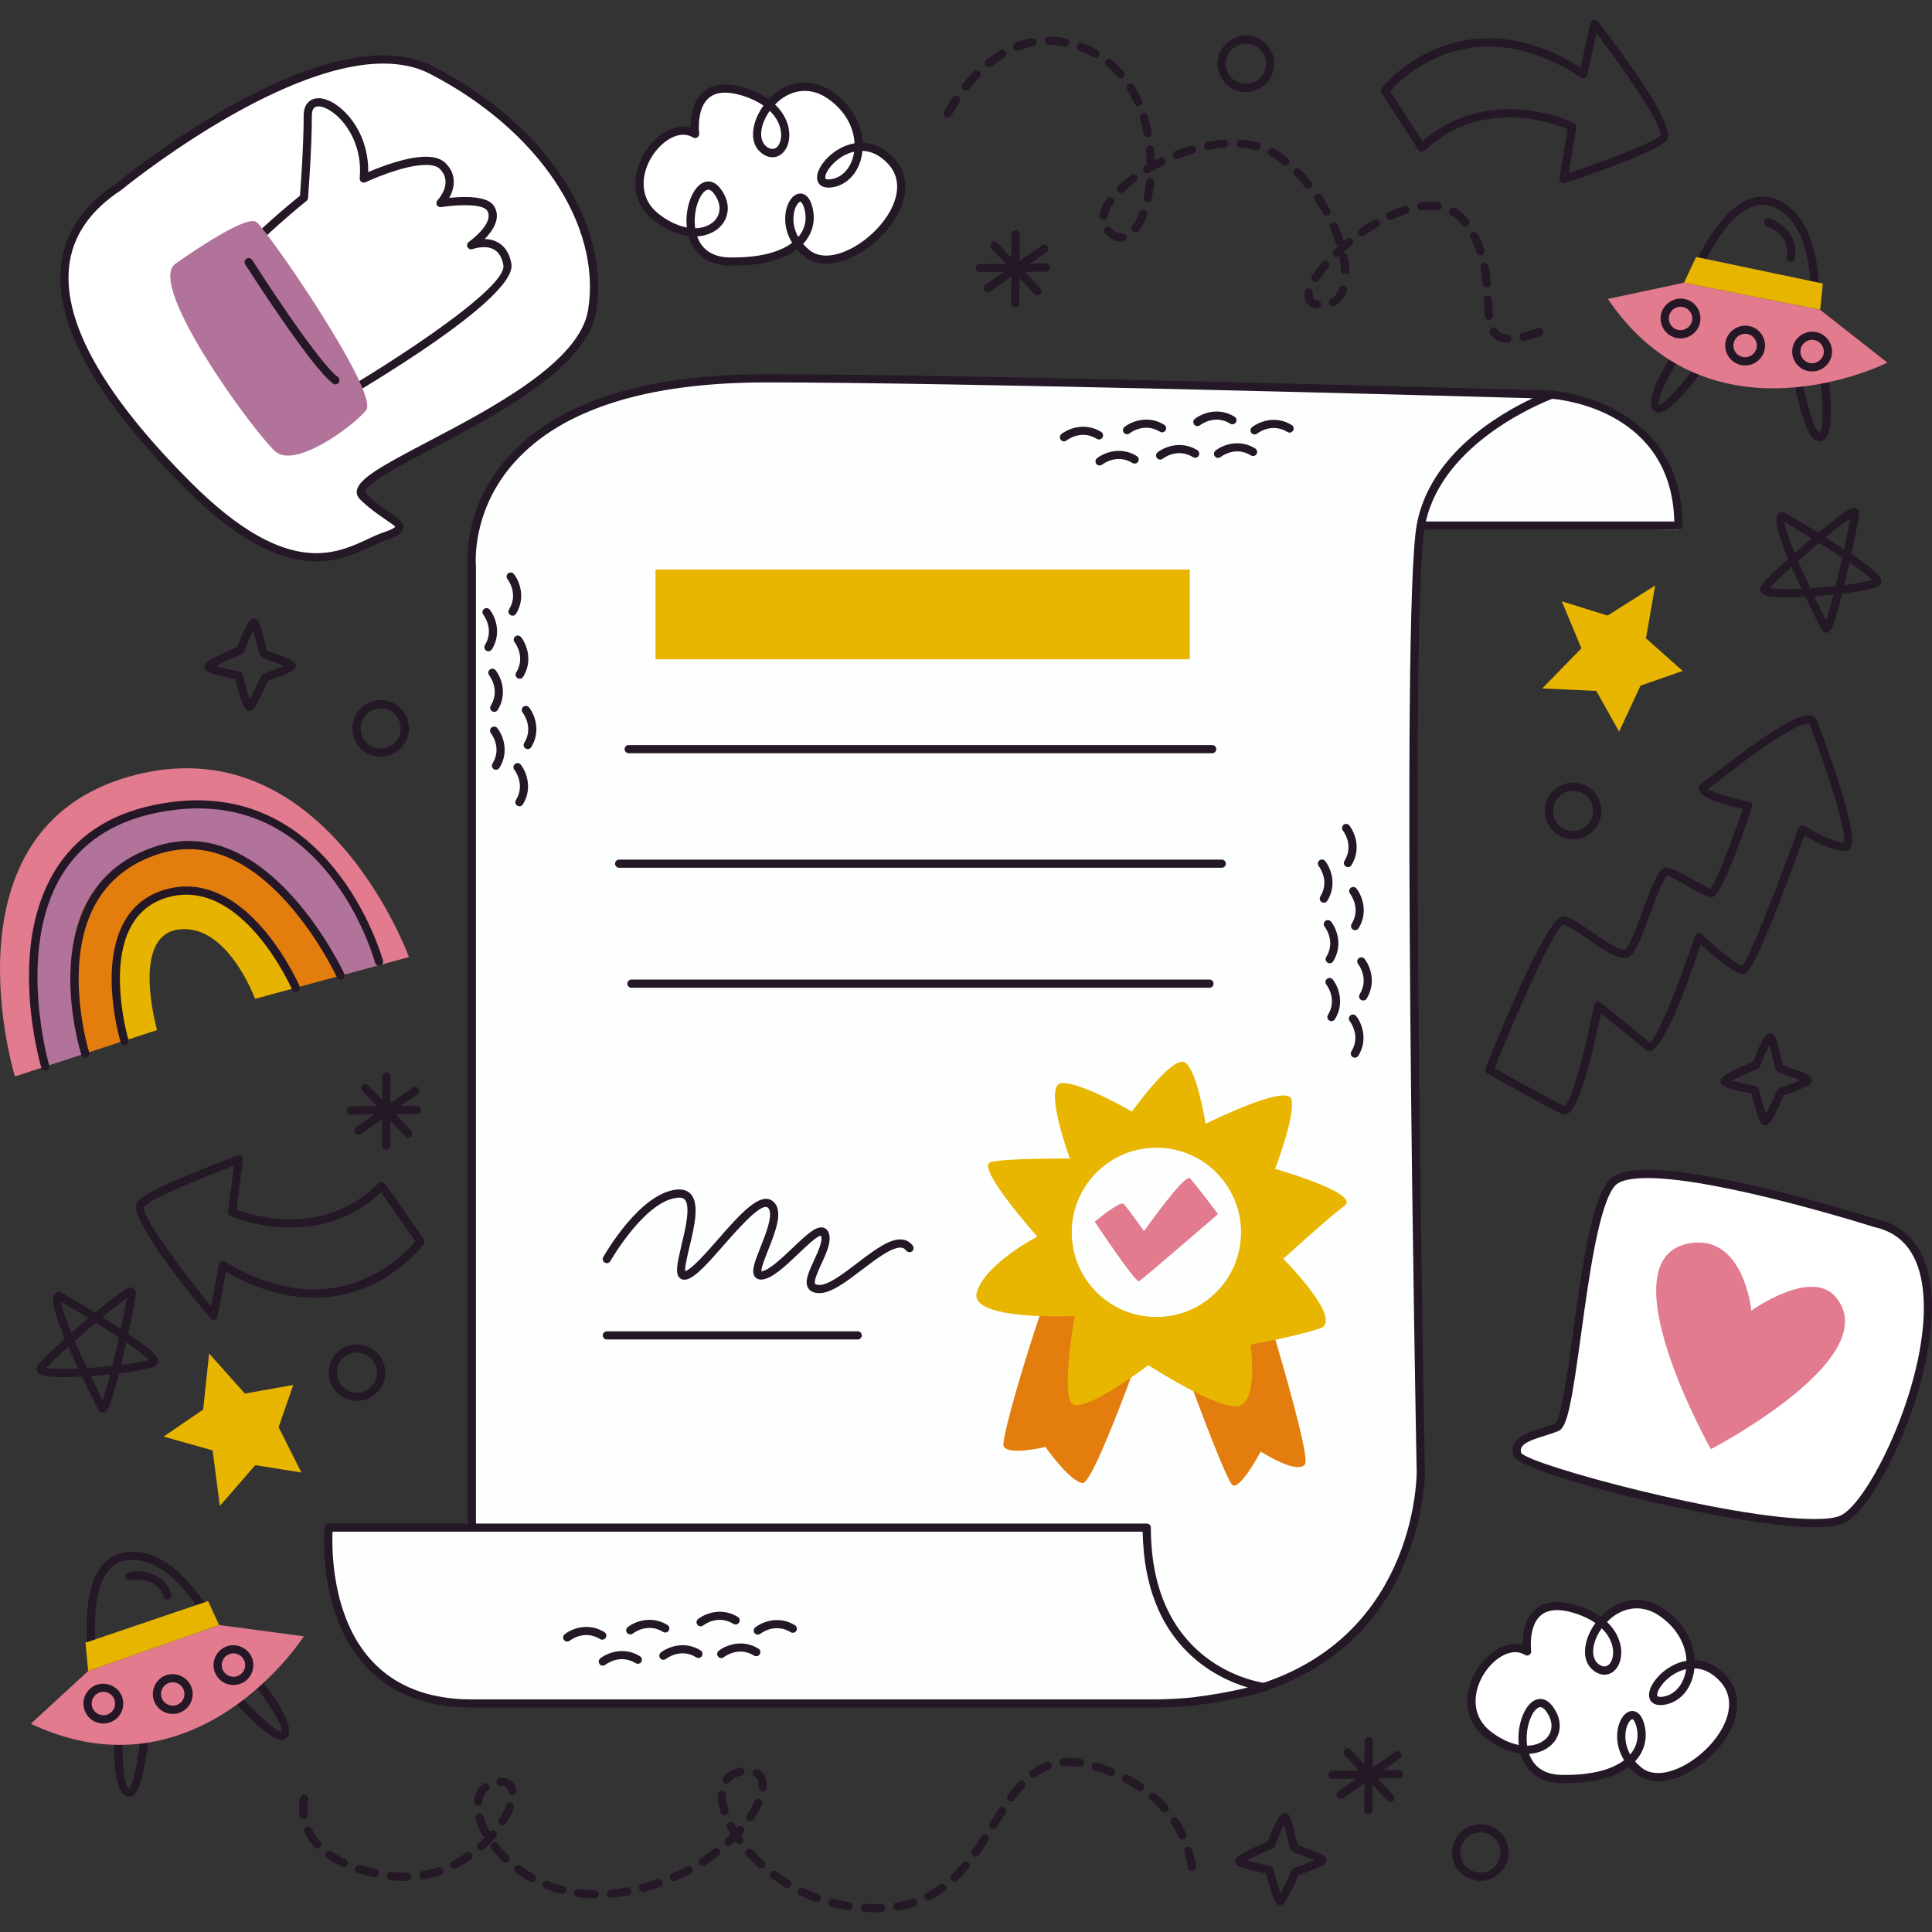 <svg width="190" height="190" viewBox="0 0 190 190" fill="none" xmlns="http://www.w3.org/2000/svg">
<rect x="0" y="0" width="190" height="190" fill="#333333" stroke="none"/>
<g clip-path="url(#clip0_654_8287)">
<path d="M11.683 18.367C11.683 18.367 32.095 1.536 42.479 6.908C52.864 12.279 59.668 21.59 58.236 30.542C56.803 39.494 33.169 46.298 35.675 48.805C38.182 51.312 41.047 51.67 37.824 52.744C34.601 53.818 29.588 58.832 18.487 47.73C7.385 36.629 1.298 25.171 11.683 18.367Z" fill="white"/>
<path d="M31.11 55.205C27.263 55.205 23.04 52.853 18.203 48.015C9.503 39.316 5.395 31.972 5.991 26.187C6.327 22.933 8.167 20.189 11.462 18.03C12.051 17.541 26.843 5.447 37.701 5.447C39.58 5.447 41.249 5.818 42.664 6.55C53.612 12.213 60.028 21.88 58.633 30.605C57.75 36.124 48.931 40.752 42.491 44.132C39.31 45.801 36.021 47.527 35.893 48.368C35.889 48.4 35.882 48.443 35.959 48.52C36.757 49.318 37.591 49.89 38.261 50.35C39.149 50.959 39.736 51.362 39.654 51.941C39.579 52.48 38.946 52.794 37.951 53.125C37.52 53.269 37.033 53.496 36.518 53.738C35.124 54.392 33.387 55.205 31.11 55.205ZM37.701 6.252C27.13 6.252 12.09 18.553 11.939 18.677C8.821 20.723 7.1 23.269 6.791 26.27C6.221 31.802 10.252 38.927 18.771 47.446C23.451 52.126 27.487 54.401 31.11 54.401C33.209 54.401 34.854 53.63 36.177 53.01C36.715 52.759 37.222 52.521 37.697 52.363C38.702 52.027 38.846 51.841 38.864 51.807C38.808 51.701 38.253 51.32 37.806 51.014C37.109 50.535 36.241 49.94 35.391 49.089C35.152 48.85 35.05 48.559 35.098 48.247C35.279 47.059 37.629 45.774 42.117 43.419C48.406 40.119 57.019 35.599 57.838 30.478C59.179 22.096 52.932 12.767 42.294 7.265C40.995 6.592 39.45 6.252 37.701 6.252Z" fill="#241726"/>
<path d="M102.86 25.907H102.858L101.302 25.922L102.935 24.783C103.118 24.655 103.163 24.405 103.035 24.223C102.907 24.04 102.655 23.997 102.475 24.123L100.271 25.66L100.287 23.061C100.288 22.838 100.109 22.658 99.887 22.656H99.884C99.663 22.656 99.484 22.835 99.482 23.056L99.468 25.35L98.089 23.892C97.936 23.732 97.682 23.723 97.52 23.876C97.359 24.029 97.352 24.284 97.504 24.445L98.924 25.945L96.347 25.969C96.124 25.972 95.946 26.153 95.948 26.375C95.951 26.596 96.13 26.773 96.351 26.773H96.355L98.706 26.751L96.885 28.02C96.703 28.148 96.658 28.398 96.785 28.58C96.864 28.693 96.989 28.753 97.115 28.753C97.195 28.753 97.275 28.729 97.345 28.68L99.458 27.208L99.442 29.826C99.441 30.048 99.619 30.229 99.842 30.23H99.844C100.065 30.23 100.245 30.052 100.247 29.83L100.261 27.358L101.731 28.911C101.811 28.994 101.917 29.037 102.024 29.037C102.123 29.037 102.223 29.001 102.3 28.927C102.461 28.774 102.468 28.519 102.316 28.358L100.776 26.731L102.866 26.711C103.088 26.709 103.266 26.527 103.264 26.305C103.261 26.084 103.082 25.907 102.86 25.907Z" fill="#241726"/>
<path d="M40.986 108.741H40.983L39.428 108.755L41.061 107.617C41.244 107.489 41.289 107.239 41.161 107.057C41.033 106.874 40.781 106.831 40.601 106.957L38.397 108.493L38.413 105.895C38.414 105.672 38.235 105.492 38.013 105.49H38.01C37.789 105.49 37.609 105.669 37.608 105.89L37.594 108.184L36.215 106.726C36.062 106.566 35.808 106.557 35.646 106.71C35.485 106.863 35.478 107.118 35.63 107.279L37.05 108.779L34.473 108.803C34.25 108.806 34.072 108.987 34.075 109.21C34.077 109.431 34.256 109.608 34.477 109.608H34.481L36.832 109.586L35.011 110.855C34.829 110.982 34.784 111.233 34.911 111.415C34.99 111.527 35.115 111.587 35.241 111.587C35.321 111.587 35.401 111.563 35.471 111.515L37.584 110.042L37.568 112.66C37.566 112.882 37.745 113.063 37.968 113.065H37.97C38.191 113.065 38.371 112.886 38.373 112.665L38.387 110.192L39.857 111.745C39.937 111.829 40.043 111.871 40.15 111.871C40.249 111.871 40.349 111.835 40.426 111.761C40.587 111.609 40.594 111.354 40.442 111.192L38.902 109.566L40.992 109.546C41.214 109.543 41.392 109.362 41.39 109.14C41.387 108.918 41.208 108.741 40.986 108.741Z" fill="#241726"/>
<path d="M137.576 174.077H137.573L136.017 174.091L137.651 172.953C137.834 172.825 137.879 172.575 137.751 172.393C137.623 172.21 137.371 172.167 137.191 172.293L134.987 173.829L135.003 171.231C135.004 171.008 134.825 170.828 134.602 170.826H134.6C134.379 170.826 134.199 171.005 134.198 171.226L134.185 173.52L132.805 172.062C132.652 171.902 132.398 171.893 132.236 172.046C132.075 172.199 132.068 172.454 132.221 172.615L133.64 174.115L131.063 174.139C130.841 174.142 130.662 174.323 130.665 174.545C130.667 174.766 130.846 174.943 131.067 174.943H131.071L133.422 174.921L131.601 176.19C131.419 176.318 131.374 176.568 131.502 176.75C131.58 176.863 131.705 176.923 131.832 176.923C131.912 176.923 131.992 176.899 132.062 176.85L134.174 175.378L134.158 177.996C134.157 178.218 134.336 178.399 134.558 178.4H134.561C134.781 178.4 134.961 178.222 134.963 178L134.977 175.528L136.448 177.081C136.527 177.164 136.633 177.207 136.74 177.207C136.839 177.207 136.939 177.171 137.016 177.097C137.178 176.944 137.185 176.689 137.032 176.528L135.493 174.901L137.582 174.881C137.804 174.879 137.983 174.697 137.98 174.475C137.977 174.254 137.798 174.077 137.576 174.077Z" fill="#241726"/>
<path d="M37.577 74.412L37.565 74.413C36.033 74.485 34.729 73.296 34.657 71.764C34.586 70.238 35.769 68.934 37.294 68.857C38.048 68.822 38.76 69.078 39.309 69.579C39.857 70.078 40.179 70.763 40.214 71.504C40.285 73.03 39.101 74.334 37.577 74.412ZM37.343 69.659C36.25 69.715 35.41 70.642 35.461 71.726C35.511 72.815 36.438 73.66 37.527 73.609L37.556 74.01L37.536 73.608C38.619 73.553 39.46 72.626 39.41 71.541C39.386 71.014 39.157 70.527 38.767 70.172C38.376 69.817 37.87 69.635 37.343 69.659Z" fill="#241726"/>
<path d="M154.844 82.53L154.833 82.53C153.301 82.602 151.997 81.414 151.925 79.881C151.853 78.356 153.036 77.052 154.561 76.974C155.315 76.939 156.027 77.195 156.576 77.696C157.125 78.195 157.447 78.88 157.481 79.622C157.553 81.147 156.369 82.452 154.844 82.53ZM154.611 77.777C153.518 77.832 152.678 78.759 152.729 79.843C152.779 80.932 153.706 81.777 154.795 81.726L154.824 82.127L154.804 81.725C155.887 81.67 156.728 80.743 156.678 79.658C156.654 79.131 156.425 78.645 156.035 78.289C155.644 77.934 155.138 77.752 154.611 77.777Z" fill="#241726"/>
<path d="M145.728 184.963L145.716 184.964C144.184 185.036 142.88 183.847 142.808 182.315C142.736 180.789 143.919 179.485 145.444 179.408C146.198 179.372 146.91 179.629 147.459 180.129C148.008 180.629 148.33 181.314 148.365 182.055C148.435 183.581 147.252 184.886 145.728 184.963ZM145.494 180.211C144.401 180.266 143.561 181.193 143.612 182.277C143.662 183.366 144.589 184.211 145.678 184.16L145.707 184.561L145.687 184.16C146.77 184.104 147.611 183.177 147.561 182.093C147.537 181.565 147.308 181.079 146.918 180.724C146.527 180.368 146.021 180.186 145.494 180.211Z" fill="#241726"/>
<path d="M35.248 137.768L35.236 137.769C33.704 137.84 32.4 136.652 32.328 135.119C32.256 133.594 33.439 132.29 34.964 132.212C35.718 132.177 36.43 132.433 36.98 132.934C37.528 133.434 37.85 134.118 37.885 134.86C37.955 136.386 36.772 137.69 35.248 137.768ZM35.014 133.015C33.921 133.071 33.081 133.998 33.132 135.082C33.182 136.171 34.109 137.016 35.198 136.965L35.227 137.366L35.207 136.964C36.29 136.909 37.131 135.982 37.081 134.897C37.057 134.37 36.828 133.884 36.438 133.528C36.047 133.173 35.541 132.991 35.014 133.015Z" fill="#241726"/>
<path d="M122.666 9.055L122.654 9.056C121.123 9.127 119.818 7.939 119.746 6.406C119.675 4.881 120.858 3.577 122.383 3.499C123.137 3.464 123.849 3.72 124.398 4.221C124.947 4.721 125.269 5.406 125.303 6.147C125.374 7.673 124.191 8.977 122.666 9.055ZM122.432 4.302C121.34 4.358 120.499 5.285 120.55 6.369C120.601 7.458 121.528 8.303 122.617 8.252L122.645 8.653L122.625 8.251C123.709 8.196 124.55 7.269 124.5 6.184C124.475 5.657 124.247 5.17 123.856 4.815C123.466 4.46 122.96 4.278 122.432 4.302Z" fill="#241726"/>
<path d="M68.361 13.175C68.361 13.175 67.568 7.15 73.368 9.099C79.168 11.049 77.278 16.566 75.067 14.678C72.855 12.79 77.004 6.387 81.443 9.238C85.881 12.089 84.888 17.622 81.74 18.03C78.592 18.438 83.646 11.588 87.612 15.819C91.578 20.049 82.919 27.762 79.378 24.926C75.837 22.09 78.608 17.514 79.457 20.303C80.306 23.093 78.016 25.828 71.735 25.72C65.455 25.611 68.314 15.949 70.509 18.762C72.704 21.574 69.06 24.749 64.629 21.435C60.199 18.122 65.253 11.272 68.361 13.175Z" fill="white"/>
<path d="M72.094 26.125L71.728 26.122C69.669 26.087 68.221 25.032 67.71 23.214C66.627 23.077 65.485 22.577 64.388 21.757C62.652 20.459 62.064 18.488 62.775 16.351C63.504 14.16 65.443 12.445 67.192 12.445C67.443 12.445 67.688 12.479 67.922 12.545C67.914 11.707 68.044 10.28 68.894 9.31C69.846 8.226 71.411 8.016 73.496 8.718C74.3 8.988 75.006 9.34 75.597 9.765C76.595 8.712 77.868 8.115 79.141 8.115C80.002 8.115 80.85 8.379 81.66 8.9C83.578 10.132 84.743 12.027 84.838 14.033C85.963 14.065 86.995 14.573 87.906 15.544C89.14 16.861 89.368 18.631 88.546 20.526C87.296 23.411 83.885 25.94 81.246 25.94C80.419 25.94 79.706 25.705 79.126 25.241C78.849 25.019 78.598 24.779 78.378 24.524C76.992 25.573 74.832 26.125 72.094 26.125ZM68.563 23.245C68.921 24.261 69.773 25.284 71.743 25.317L72.094 25.32C75.251 25.32 76.976 24.58 77.901 23.876C77.017 22.445 77.085 20.882 77.577 19.913C77.861 19.353 78.275 19.032 78.71 19.032C79.001 19.032 79.537 19.182 79.843 20.186C80.268 21.583 79.953 22.949 78.978 23.988C79.169 24.209 79.387 24.418 79.63 24.613C80.064 24.96 80.607 25.136 81.247 25.135C83.563 25.135 86.691 22.786 87.809 20.207C88.293 19.086 88.603 17.463 87.318 16.094C86.562 15.287 85.722 14.865 84.819 14.838C84.629 16.764 83.424 18.217 81.792 18.429C80.735 18.566 80.374 18.011 80.353 17.496C80.308 16.361 81.944 14.454 84.036 14.092C83.96 12.338 82.929 10.67 81.225 9.577C79.552 8.501 77.631 8.819 76.221 10.278C77.591 11.582 77.845 13.186 77.463 14.257C77.196 15.004 76.625 15.468 75.972 15.468H75.972C75.58 15.468 75.177 15.3 74.806 14.984C73.585 13.942 73.981 11.907 75.083 10.385C74.566 10.022 73.948 9.718 73.241 9.48C71.49 8.891 70.232 9.005 69.5 9.84C68.493 10.988 68.758 13.102 68.761 13.123C68.781 13.277 68.711 13.429 68.581 13.513C68.45 13.598 68.284 13.599 68.152 13.518C67.86 13.34 67.538 13.249 67.193 13.249C65.794 13.249 64.154 14.755 63.539 16.604C63.258 17.451 62.825 19.583 64.871 21.113C65.765 21.782 66.68 22.212 67.548 22.375C67.37 20.815 67.847 19.294 68.477 18.513C68.828 18.077 69.237 17.847 69.661 17.847C69.955 17.847 70.395 17.963 70.827 18.515C71.606 19.514 71.784 20.641 71.312 21.606C70.847 22.558 69.808 23.173 68.563 23.245ZM78.709 19.837C78.636 19.837 78.457 19.956 78.294 20.277C77.934 20.986 77.875 22.189 78.503 23.312C79.195 22.501 79.398 21.49 79.072 20.42C78.942 19.995 78.781 19.837 78.709 19.837ZM69.661 18.651C69.491 18.651 69.293 18.781 69.103 19.017C68.566 19.683 68.174 21.105 68.369 22.448C69.388 22.432 70.236 21.977 70.59 21.253C70.92 20.575 70.776 19.757 70.192 19.009C70.064 18.846 69.869 18.651 69.661 18.651ZM84 14.918C82.313 15.293 81.132 16.841 81.157 17.463C81.16 17.54 81.165 17.645 81.485 17.645C81.548 17.645 81.615 17.64 81.689 17.631C82.896 17.475 83.801 16.387 84 14.918ZM75.703 10.897C74.752 12.222 74.57 13.725 75.327 14.372C75.901 14.86 76.456 14.681 76.704 13.987C76.993 13.176 76.779 11.944 75.703 10.897Z" fill="#241726"/>
<path d="M150.18 162.408C150.18 162.408 149.386 156.382 155.186 158.332C160.986 160.281 159.096 165.799 156.885 163.91C154.674 162.022 158.823 155.619 163.261 158.471C167.699 161.322 166.707 166.854 163.559 167.263C160.411 167.671 165.465 160.821 169.431 165.051C173.396 169.282 164.738 176.994 161.196 174.159C157.655 171.323 160.426 166.746 161.276 169.535C162.125 172.325 159.834 175.06 153.554 174.952C147.274 174.844 150.132 165.181 152.328 167.994C154.523 170.806 150.879 173.981 146.448 170.668C142.017 167.355 147.071 160.505 150.18 162.408Z" fill="white"/>
<path d="M153.91 175.357L153.546 175.354C151.488 175.319 150.04 174.264 149.529 172.447C148.446 172.31 147.303 171.81 146.207 170.99C144.47 169.691 143.883 167.72 144.594 165.583C145.323 163.393 147.262 161.677 149.011 161.677C149.264 161.677 149.507 161.711 149.741 161.778C149.733 160.939 149.862 159.512 150.713 158.542C151.663 157.458 153.229 157.249 155.314 157.95C156.119 158.221 156.824 158.572 157.416 158.997C158.414 157.944 159.687 157.348 160.96 157.348C161.821 157.348 162.668 157.611 163.479 158.132C165.397 159.365 166.561 161.259 166.657 163.266C167.783 163.298 168.813 163.805 169.724 164.776C170.958 166.093 171.186 167.863 170.364 169.759C169.115 172.643 165.704 175.172 163.064 175.172C162.238 175.172 161.525 174.937 160.944 174.473C160.668 174.251 160.417 174.011 160.197 173.756C158.81 174.805 156.649 175.357 153.91 175.357ZM150.381 172.478C150.74 173.493 151.591 174.516 153.561 174.55L153.91 174.553C157.07 174.553 158.794 173.812 159.72 173.108C158.835 171.677 158.903 170.114 159.396 169.145C159.68 168.585 160.092 168.264 160.528 168.264C160.82 168.264 161.355 168.414 161.661 169.418C162.086 170.815 161.771 172.181 160.797 173.22C160.987 173.441 161.206 173.651 161.448 173.845C161.882 174.192 162.425 174.368 163.065 174.367C165.381 174.367 168.509 172.018 169.627 169.439C170.111 168.319 170.421 166.696 169.136 165.326C168.38 164.519 167.54 164.097 166.637 164.07C166.448 165.996 165.242 167.45 163.61 167.661C162.544 167.803 162.192 167.243 162.172 166.729C162.126 165.593 163.762 163.686 165.854 163.324C165.778 161.571 164.747 159.903 163.044 158.809C161.369 157.731 159.449 158.052 158.038 159.51C159.408 160.814 159.662 162.418 159.281 163.489C159.014 164.236 158.443 164.7 157.789 164.7C157.398 164.7 156.995 164.533 156.624 164.216C155.403 163.174 155.798 161.139 156.9 159.617C156.383 159.254 155.765 158.951 155.058 158.713C153.307 158.124 152.05 158.237 151.319 159.07C150.315 160.212 150.576 162.334 150.579 162.355C150.599 162.508 150.529 162.66 150.398 162.744C150.27 162.829 150.102 162.831 149.97 162.75C149.678 162.572 149.356 162.481 149.011 162.481C147.612 162.481 145.972 163.986 145.357 165.836C145.076 166.682 144.642 168.815 146.689 170.346C147.583 171.015 148.498 171.445 149.366 171.607C149.188 170.047 149.665 168.526 150.294 167.745C150.646 167.309 151.055 167.079 151.479 167.079C151.772 167.079 152.213 167.195 152.644 167.746C153.424 168.746 153.601 169.873 153.13 170.838C152.666 171.791 151.626 172.405 150.381 172.478ZM160.527 169.069C160.454 169.069 160.275 169.189 160.113 169.51C159.752 170.218 159.693 171.421 160.321 172.545C161.014 171.733 161.216 170.722 160.89 169.652C160.762 169.227 160.599 169.069 160.527 169.069ZM151.479 167.883C151.31 167.883 151.112 168.013 150.922 168.249C150.385 168.915 149.991 170.337 150.187 171.68C151.207 171.664 152.054 171.209 152.407 170.485C152.739 169.807 152.594 168.989 152.01 168.241C151.882 168.078 151.687 167.883 151.479 167.883ZM165.818 164.15C164.131 164.525 162.95 166.073 162.975 166.696C162.978 166.773 162.983 166.878 163.303 166.878C163.366 166.878 163.433 166.873 163.507 166.864C164.714 166.707 165.619 165.619 165.818 164.15ZM157.521 160.129C156.57 161.454 156.389 162.957 157.146 163.604C157.719 164.093 158.274 163.914 158.523 163.219C158.812 162.408 158.597 161.177 157.521 160.129Z" fill="#241726"/>
<path d="M10.099 138.91C9.923 138.91 9.765 138.809 9.676 138.639C9.415 138.135 8.759 136.835 8.064 135.378C7.391 135.414 6.778 135.433 6.241 135.433C4.154 135.433 3.831 135.169 3.678 134.9C3.579 134.726 3.583 134.522 3.692 134.34C3.986 133.845 5.42 132.515 6.382 131.649C4.944 128.197 5.021 127.328 5.616 127.063C5.732 127.011 5.869 127.018 5.979 127.082C5.996 127.092 7.537 127.98 9.347 129.09C12.337 126.611 12.719 126.611 12.905 126.611C13.119 126.611 13.353 126.828 13.364 127.041C13.384 127.429 12.92 129.705 12.603 131.171C15.295 132.989 15.531 133.495 15.536 133.856C15.539 134.038 15.455 134.202 15.307 134.308C14.861 134.625 13.156 134.889 11.698 135.063C10.728 138.91 10.45 138.91 10.099 138.91ZM8.93 135.325C9.382 136.266 9.807 137.119 10.101 137.701C10.254 137.287 10.491 136.532 10.844 135.158C10.207 135.224 9.56 135.281 8.93 135.325ZM4.564 134.519C4.81 134.57 5.298 134.628 6.241 134.628C6.676 134.628 7.162 134.615 7.692 134.592C7.33 133.818 7.003 133.095 6.715 132.432C5.549 133.488 4.873 134.165 4.564 134.519ZM7.347 131.866C7.691 132.668 8.097 133.566 8.557 134.543C9.372 134.491 10.224 134.417 11.052 134.327C11.274 133.422 11.496 132.459 11.7 131.535C11.034 131.095 10.268 130.606 9.417 130.078C8.729 130.657 8.021 131.267 7.347 131.866ZM12.416 132.018C12.253 132.752 12.079 133.504 11.904 134.227C13.352 134.044 14.223 133.864 14.616 133.742C14.409 133.508 13.862 133.008 12.416 132.018ZM6.025 128.039C6.073 128.435 6.283 129.286 7.019 131.082C7.569 130.597 8.137 130.106 8.695 129.634C7.569 128.947 6.572 128.359 6.025 128.039ZM10.069 129.537C10.729 129.947 11.336 130.335 11.882 130.693C12.182 129.295 12.377 128.273 12.478 127.675C12.05 127.968 11.284 128.537 10.069 129.537Z" fill="#241726"/>
<path d="M179.573 62.219C179.396 62.219 179.238 62.117 179.15 61.947C179.143 61.933 178.414 60.525 177.538 58.687C176.864 58.723 176.251 58.741 175.713 58.741C173.627 58.741 173.304 58.478 173.15 58.209C173.051 58.035 173.056 57.831 173.165 57.649C173.46 57.153 174.893 55.824 175.855 54.958C174.418 51.505 174.495 50.636 175.089 50.371C175.206 50.32 175.343 50.326 175.453 50.391C175.469 50.4 177.011 51.288 178.82 52.398C181.811 49.92 182.193 49.92 182.378 49.92C182.592 49.92 182.826 50.136 182.837 50.35C182.857 50.737 182.393 53.013 182.076 54.48C184.769 56.297 185.004 56.804 185.009 57.164C185.012 57.346 184.928 57.511 184.781 57.616C184.333 57.933 182.629 58.197 181.171 58.371C180.202 62.219 179.923 62.219 179.573 62.219ZM178.403 58.633C178.885 59.636 179.31 60.485 179.575 61.01C179.727 60.595 179.965 59.84 180.317 58.466C179.681 58.532 179.033 58.589 178.403 58.633ZM174.037 57.827C174.284 57.879 174.771 57.936 175.713 57.936C176.149 57.936 176.635 57.924 177.165 57.9C176.803 57.126 176.476 56.403 176.189 55.74C175.023 56.795 174.346 57.473 174.037 57.827ZM176.821 55.174C177.164 55.976 177.571 56.874 178.031 57.852C178.846 57.799 179.698 57.725 180.526 57.635C180.747 56.731 180.969 55.767 181.173 54.843C180.507 54.402 179.741 53.914 178.891 53.387C178.203 53.964 177.495 54.575 176.821 55.174ZM181.89 55.326C181.727 56.06 181.554 56.812 181.378 57.535C182.825 57.352 183.696 57.172 184.09 57.05C183.883 56.816 183.335 56.316 181.89 55.326ZM175.498 51.346C175.547 51.743 175.757 52.594 176.492 54.39C177.043 53.905 177.611 53.414 178.169 52.942C177.043 52.255 176.046 51.667 175.498 51.346ZM179.543 52.845C180.203 53.256 180.809 53.643 181.356 54.001C181.656 52.603 181.851 51.582 181.952 50.983C181.523 51.276 180.758 51.845 179.543 52.845Z" fill="#241726"/>
<path d="M24.512 69.902C24.215 69.902 23.933 69.902 23.149 66.781C20.505 66.272 20.273 65.961 20.195 65.856C20.12 65.756 20.088 65.572 20.122 65.452C20.17 65.283 20.281 64.89 23.303 63.671C24.389 60.842 24.756 60.842 25.002 60.842C25.128 60.842 25.303 60.933 25.38 61.035C25.574 61.296 25.75 61.973 26.016 63.058C26.1 63.397 26.2 63.807 26.259 63.987C26.417 64.058 26.768 64.183 27.058 64.288C28.612 64.845 29.013 65.034 29.085 65.405C29.113 65.544 29.042 65.747 28.937 65.841C28.621 66.125 27.119 66.682 26.331 66.963C25.051 69.875 24.778 69.889 24.536 69.902C24.529 69.902 24.52 69.902 24.512 69.902ZM21.218 65.51C21.747 65.663 22.711 65.882 23.552 66.039C23.707 66.067 23.831 66.185 23.868 66.338C24.084 67.209 24.365 68.202 24.567 68.768C24.86 68.241 25.304 67.307 25.664 66.482C25.709 66.379 25.794 66.3 25.899 66.263C26.618 66.01 27.429 65.699 27.934 65.478C27.58 65.329 27.099 65.157 26.787 65.045C25.899 64.726 25.732 64.657 25.618 64.504C25.518 64.37 25.456 64.146 25.235 63.249C25.152 62.912 25.025 62.394 24.912 62.007C24.648 62.51 24.28 63.364 23.993 64.121C23.953 64.227 23.871 64.311 23.766 64.352C22.833 64.725 21.774 65.2 21.218 65.51Z" fill="#241726"/>
<path d="M173.606 110.664C173.309 110.664 173.028 110.664 172.244 107.542C169.599 107.034 169.375 106.733 169.289 106.618C169.215 106.518 169.182 106.334 169.217 106.214C169.265 106.044 169.376 105.651 172.397 104.433C173.483 101.604 173.85 101.604 174.096 101.604C174.222 101.604 174.397 101.695 174.473 101.797C174.668 102.057 174.843 102.734 175.11 103.817C175.194 104.158 175.295 104.569 175.353 104.749C175.512 104.82 175.862 104.945 176.152 105.049C177.706 105.607 178.107 105.796 178.18 106.167C178.207 106.306 178.136 106.509 178.031 106.604C177.715 106.887 176.213 107.445 175.425 107.725C174.145 110.637 173.872 110.651 173.63 110.664C173.623 110.664 173.613 110.664 173.606 110.664ZM170.313 106.272C170.842 106.424 171.805 106.643 172.646 106.8C172.801 106.829 172.925 106.946 172.963 107.099C173.178 107.97 173.459 108.963 173.661 109.529C173.954 109.001 174.398 108.068 174.758 107.243C174.803 107.141 174.887 107.062 174.993 107.024C175.711 106.772 176.523 106.461 177.028 106.24C176.674 106.091 176.192 105.918 175.88 105.806C174.993 105.488 174.825 105.419 174.711 105.265C174.612 105.132 174.55 104.908 174.329 104.01C174.246 103.672 174.119 103.155 174.005 102.768C173.742 103.271 173.374 104.126 173.087 104.883C173.047 104.989 172.964 105.072 172.86 105.114C171.927 105.487 170.868 105.962 170.313 106.272Z" fill="#241726"/>
<path d="M125.875 187.356C125.578 187.356 125.296 187.356 124.512 184.234C121.868 183.725 121.636 183.414 121.558 183.31C121.483 183.209 121.45 183.025 121.485 182.905C121.533 182.736 121.644 182.343 124.666 181.125C125.752 178.295 126.119 178.295 126.365 178.295C126.491 178.295 126.666 178.386 126.742 178.488C126.936 178.749 127.112 179.426 127.379 180.511C127.463 180.85 127.563 181.26 127.621 181.44C127.78 181.511 128.131 181.637 128.421 181.741C129.975 182.298 130.376 182.488 130.448 182.858C130.475 182.997 130.405 183.2 130.3 183.295C129.984 183.578 128.482 184.136 127.694 184.416C126.414 187.328 126.141 187.342 125.899 187.355C125.891 187.356 125.882 187.356 125.875 187.356ZM122.581 182.964C123.11 183.116 124.073 183.335 124.914 183.492C125.069 183.521 125.193 183.638 125.231 183.791C125.446 184.663 125.727 185.655 125.929 186.221C126.222 185.694 126.666 184.76 127.027 183.935C127.071 183.833 127.156 183.753 127.261 183.716C127.98 183.464 128.791 183.153 129.296 182.932C128.943 182.783 128.462 182.61 128.15 182.498C127.261 182.18 127.094 182.111 126.98 181.957C126.88 181.823 126.818 181.6 126.598 180.703C126.514 180.365 126.387 179.848 126.274 179.46C126.011 179.963 125.642 180.818 125.356 181.575C125.315 181.68 125.233 181.764 125.128 181.806C124.195 182.178 123.136 182.653 122.581 182.964Z" fill="#241726"/>
<path d="M15.444 88.231C9.728 90.58 11.043 98.224 12.238 102.347L15.449 101.299C15.449 101.299 12.782 92.008 17.584 91.407C22.387 90.807 25.079 98.229 25.079 98.229L29.09 97.142C27.179 93.176 22.404 85.371 15.444 88.231Z" fill="#E6B300"/>
<path d="M12.735 80.623C29.307 74.891 35.727 89.522 37.479 94.868L40.221 94.124C40.221 94.124 31.893 71.132 12.924 76.313C-6.045 81.494 1.468 105.863 1.468 105.863L4.452 104.889C2.675 99.127 -0.145 85.079 12.735 80.623Z" fill="#E17B8D"/>
<path d="M12.735 80.624C-0.145 85.079 2.675 99.127 4.452 104.889L8.383 103.606C6.549 97.57 4.549 85.39 17.253 83.222C25.578 81.801 31.226 91.226 33.5 95.947L37.479 94.868C35.727 89.523 29.307 74.891 12.735 80.624Z" fill="#B1739A"/>
<path d="M17.253 83.221C4.549 85.389 6.549 97.569 8.383 103.605L12.238 102.346C11.043 98.223 9.728 90.579 15.444 88.23C22.404 85.37 27.179 93.175 29.09 97.141L33.5 95.946C31.226 91.224 25.578 81.799 17.253 83.221Z" fill="#E37E0E"/>
<path d="M4.452 105.291C4.278 105.291 4.118 105.178 4.066 105.003C3.928 104.536 0.728 93.474 5.321 85.761C7.364 82.331 10.648 80.117 15.082 79.18C32.4 75.522 37.61 94.272 37.662 94.461C37.719 94.676 37.591 94.896 37.377 94.953C37.16 95.013 36.942 94.882 36.884 94.669C36.872 94.623 35.618 90.029 32.319 85.943C27.933 80.511 22.192 78.499 15.249 79.967C11.045 80.856 7.938 82.943 6.015 86.17C1.601 93.577 4.806 104.663 4.839 104.774C4.901 104.987 4.78 105.211 4.567 105.275C4.528 105.285 4.49 105.291 4.452 105.291Z" fill="#241726"/>
<path d="M8.383 104.007C8.213 104.007 8.054 103.897 8 103.726C7.887 103.371 5.286 94.96 8.565 88.737C10.002 86.01 12.361 84.132 15.577 83.157C26.464 79.859 33.792 95.619 33.866 95.779C33.958 95.981 33.869 96.219 33.667 96.311C33.465 96.402 33.225 96.315 33.133 96.113C33.064 95.959 26.003 80.83 15.811 83.926C12.809 84.837 10.612 86.58 9.278 89.109C6.156 95.032 8.74 103.399 8.766 103.483C8.833 103.696 8.716 103.921 8.504 103.988C8.464 104.001 8.423 104.007 8.383 104.007Z" fill="#241726"/>
<path d="M12.238 102.749C12.064 102.749 11.904 102.636 11.852 102.462C11.765 102.167 9.737 95.195 12.177 90.722C13.06 89.102 14.425 88.014 16.234 87.487C19.559 86.516 22.913 87.871 25.926 91.401C28.158 94.016 29.407 96.862 29.459 96.981C29.547 97.185 29.454 97.422 29.25 97.51C29.048 97.6 28.809 97.505 28.721 97.302C28.673 97.19 23.772 86.133 16.459 88.259C14.863 88.724 13.66 89.682 12.883 91.107C10.601 95.29 12.603 102.164 12.623 102.232C12.686 102.445 12.565 102.669 12.352 102.733C12.314 102.744 12.276 102.749 12.238 102.749Z" fill="#241726"/>
<path d="M158.092 60.536L162.773 57.58L161.873 62.779L165.485 65.982L161.335 67.431L159.228 71.95L156.984 67.949L151.674 67.702L155.518 63.757L153.591 59.133L158.092 60.536Z" fill="#E8B500"/>
<path d="M19.98 138.62L20.567 133.115L24.086 137.047L28.839 136.201L27.4 140.355L29.637 144.811L25.107 144.088L21.618 148.1L20.91 142.637L16.088 141.28L19.98 138.62Z" fill="#E8B500"/>
<path d="M12.665 176.694C12.592 176.694 12.519 176.682 12.447 176.66C11.055 176.221 11.18 171.631 11.299 169.677C11.311 169.456 11.479 169.284 11.725 169.3C11.946 169.314 12.115 169.504 12.101 169.726C11.915 172.798 12.195 175.737 12.689 175.892C13.102 175.657 13.699 172.705 13.937 169.449C13.953 169.227 14.167 169.059 14.367 169.078C14.589 169.094 14.756 169.287 14.74 169.508C14.632 170.972 14.197 175.806 13.089 176.558C12.957 176.648 12.812 176.694 12.665 176.694Z" fill="#241726"/>
<path d="M27.672 171.094C26.32 171.094 23.152 167.485 22.208 166.373C22.064 166.203 22.085 165.95 22.255 165.806C22.424 165.662 22.678 165.684 22.821 165.852C24.933 168.342 27.186 170.37 27.675 170.289C27.935 169.903 26.429 167.364 24.467 164.993C24.325 164.821 24.349 164.568 24.521 164.427C24.69 164.285 24.944 164.308 25.086 164.48C26.334 165.988 29.142 169.622 28.275 170.798C28.14 170.98 27.935 171.085 27.697 171.094C27.69 171.094 27.681 171.094 27.672 171.094Z" fill="#241726"/>
<path d="M10.035 168.914C9.97 168.914 9.906 168.898 9.847 168.867C9.746 168.813 9.673 168.72 9.645 168.61C9.539 168.186 7.083 158.208 9.816 154.244C10.46 153.31 11.343 152.771 12.438 152.641C18.815 151.892 23.073 163.241 23.245 163.709C23.282 163.809 23.278 163.92 23.232 164.017C23.187 164.114 23.106 164.189 23.005 164.226L10.173 168.89C10.128 168.906 10.082 168.914 10.035 168.914ZM13.043 153.41C12.874 153.41 12.704 153.42 12.532 153.44C11.665 153.543 10.993 153.955 10.478 154.701C8.254 157.928 9.883 166.013 10.324 167.979L22.343 163.611C21.58 161.726 17.936 153.41 13.043 153.41Z" fill="#241726"/>
<path d="M8.672 164.332L21.551 159.812L29.887 160.921C29.887 160.921 19.424 177.251 3.029 169.522L8.672 164.332Z" fill="#E17B8D"/>
<path d="M16.456 157.304C16.287 157.304 16.129 157.197 16.074 157.027C15.382 154.907 12.926 155.38 12.822 155.4C12.595 155.445 12.392 155.303 12.348 155.086C12.303 154.869 12.443 154.657 12.659 154.611C13.788 154.378 16.106 154.532 16.838 156.778C16.907 156.989 16.792 157.216 16.581 157.285C16.539 157.298 16.498 157.304 16.456 157.304Z" fill="#241726"/>
<path d="M8.402 161.548L20.464 157.455L21.551 159.812L8.672 164.331L8.402 161.548Z" fill="#E7B400"/>
<path d="M10.164 169.494C9.316 169.494 8.567 168.951 8.303 168.143C8.141 167.645 8.182 167.115 8.419 166.648C8.656 166.182 9.06 165.836 9.558 165.674C10.569 165.347 11.699 165.924 12.027 166.928C12.189 167.425 12.148 167.956 11.911 168.422C11.674 168.889 11.27 169.235 10.772 169.397C10.575 169.461 10.37 169.494 10.164 169.494ZM10.166 166.381C10.045 166.381 9.924 166.401 9.808 166.439C9.514 166.534 9.277 166.738 9.137 167.013C8.997 167.288 8.973 167.6 9.068 167.893C9.262 168.484 9.926 168.824 10.523 168.632C10.816 168.536 11.054 168.332 11.194 168.058C11.334 167.783 11.358 167.471 11.262 167.177C11.107 166.701 10.666 166.381 10.166 166.381Z" fill="#241726"/>
<path d="M16.989 168.553C16.139 168.553 15.391 168.01 15.127 167.202C14.792 166.175 15.355 165.067 16.381 164.732C17.392 164.405 18.522 164.983 18.85 165.987C19.013 166.484 18.972 167.015 18.735 167.481C18.498 167.947 18.094 168.293 17.596 168.455C17.399 168.52 17.195 168.553 16.989 168.553ZM16.989 165.441C16.868 165.441 16.747 165.46 16.631 165.498C16.026 165.695 15.695 166.348 15.892 166.953C16.084 167.544 16.749 167.887 17.346 167.691C17.64 167.596 17.877 167.392 18.017 167.118C18.157 166.843 18.181 166.53 18.085 166.237C17.93 165.76 17.489 165.441 16.989 165.441Z" fill="#241726"/>
<path d="M22.958 165.709C22.108 165.709 21.36 165.166 21.096 164.358C20.761 163.332 21.325 162.224 22.351 161.89C23.363 161.56 24.491 162.14 24.819 163.144C25.154 164.17 24.591 165.278 23.565 165.612C23.368 165.677 23.164 165.709 22.958 165.709ZM22.958 162.597C22.837 162.597 22.717 162.617 22.601 162.654C21.996 162.851 21.664 163.504 21.861 164.109C22.053 164.7 22.716 165.044 23.316 164.848C23.921 164.651 24.251 163.998 24.054 163.393C23.899 162.917 23.458 162.597 22.958 162.597Z" fill="#241726"/>
<path d="M163.143 40.577C162.927 40.577 162.733 40.492 162.592 40.336C161.616 39.25 164.06 35.362 165.156 33.741C165.281 33.557 165.532 33.51 165.715 33.633C165.898 33.758 165.947 34.008 165.822 34.192C164.099 36.741 162.844 39.414 163.191 39.798C163.191 39.799 163.192 39.799 163.193 39.799C163.672 39.799 165.685 37.565 167.543 34.888C167.671 34.706 167.92 34.66 168.103 34.787C168.285 34.914 168.331 35.165 168.204 35.347C167.366 36.553 164.531 40.492 163.196 40.576C163.178 40.577 163.161 40.577 163.143 40.577Z" fill="#241726"/>
<path d="M178.92 43.402C178.796 43.402 178.671 43.369 178.553 43.305C177.378 42.663 176.478 37.894 176.229 36.447C176.193 36.228 176.339 36.02 176.558 35.983C176.778 35.945 176.985 36.092 177.023 36.312C177.574 39.529 178.453 42.409 178.943 42.601C179.363 42.401 179.358 39.449 178.876 36.41C178.841 36.19 178.991 35.984 179.211 35.949C179.427 35.91 179.636 36.064 179.671 36.283C179.978 38.216 180.546 42.773 179.201 43.344C179.11 43.382 179.016 43.402 178.92 43.402Z" fill="#241726"/>
<path d="M178.082 35.011C178.057 35.011 178.032 35.009 178.008 35.004L164.589 32.489C164.476 32.468 164.379 32.401 164.319 32.304C164.26 32.207 164.245 32.089 164.277 31.98C164.43 31.463 168.09 19.332 173.329 19.332C173.825 19.332 174.322 19.44 174.806 19.654C180.687 22.252 178.57 34.175 178.478 34.682C178.458 34.787 178.397 34.88 178.31 34.941C178.242 34.987 178.163 35.011 178.082 35.011ZM165.183 31.783L177.75 34.138C178.064 32.058 179.224 22.486 174.481 20.391C174.099 20.222 173.712 20.137 173.329 20.137C169.188 20.137 165.878 29.637 165.183 31.783Z" fill="#241726"/>
<path d="M165.616 27.803L179.002 30.466L185.614 35.663C185.614 35.663 168.298 44.396 158.117 29.398L165.616 27.803Z" fill="#E17B8D"/>
<path d="M176.097 25.77C176.068 25.77 176.038 25.767 176.009 25.761C175.793 25.713 175.656 25.498 175.704 25.281C176.188 23.105 173.834 22.26 173.734 22.225C173.524 22.153 173.413 21.924 173.485 21.714C173.558 21.505 173.787 21.394 173.995 21.465C175.082 21.836 177.002 23.149 176.49 25.456C176.448 25.643 176.281 25.77 176.097 25.77Z" fill="#241726"/>
<path d="M166.8 25.27L179.266 27.884L179.003 30.465L165.616 27.802L166.8 25.27Z" fill="#E7B400"/>
<path d="M165.273 33.277C165.13 33.277 164.986 33.261 164.847 33.23C164.336 33.116 163.9 32.811 163.619 32.37C163.338 31.928 163.246 31.404 163.359 30.894C163.588 29.866 164.67 29.179 165.696 29.407C166.75 29.641 167.417 30.689 167.183 31.743C166.985 32.632 166.181 33.277 165.273 33.277ZM165.269 30.165C164.734 30.165 164.261 30.545 164.145 31.069C164.078 31.369 164.133 31.678 164.298 31.938C164.464 32.198 164.72 32.378 165.021 32.445C165.635 32.581 166.263 32.175 166.398 31.569C166.536 30.948 166.142 30.331 165.522 30.193C165.438 30.174 165.353 30.165 165.269 30.165Z" fill="#241726"/>
<path d="M171.625 35.94C171.483 35.94 171.339 35.924 171.199 35.893C170.146 35.658 169.478 34.611 169.712 33.557C169.94 32.529 171.014 31.839 172.048 32.07C172.558 32.184 172.994 32.489 173.275 32.93C173.556 33.371 173.648 33.895 173.535 34.406C173.338 35.295 172.534 35.94 171.625 35.94ZM171.622 32.827C171.086 32.827 170.614 33.207 170.498 33.731C170.359 34.352 170.753 34.969 171.373 35.107C171.989 35.245 172.615 34.838 172.749 34.232C172.816 33.931 172.762 33.622 172.596 33.362C172.431 33.102 172.174 32.922 171.873 32.856C171.79 32.837 171.706 32.827 171.622 32.827Z" fill="#241726"/>
<path d="M178.21 36.53C178.068 36.53 177.924 36.515 177.785 36.484C177.274 36.37 176.838 36.065 176.557 35.623C176.276 35.182 176.184 34.658 176.297 34.148C176.525 33.12 177.605 32.433 178.634 32.661C179.687 32.895 180.354 33.943 180.12 34.997C179.923 35.885 179.12 36.53 178.21 36.53ZM178.207 33.418C177.672 33.418 177.199 33.798 177.083 34.322C177.016 34.623 177.07 34.932 177.236 35.192C177.401 35.452 177.658 35.631 177.959 35.698C178.575 35.835 179.199 35.428 179.335 34.823C179.473 34.202 179.08 33.585 178.46 33.447C178.376 33.428 178.291 33.418 178.207 33.418Z" fill="#241726"/>
<path d="M21.004 129.8C20.887 129.8 20.773 129.749 20.695 129.656C17.558 125.903 12.455 119.418 13.526 118.148C14.578 116.903 22.463 113.977 23.359 113.647C23.493 113.6 23.639 113.623 23.75 113.711C23.86 113.798 23.916 113.937 23.897 114.077L23.26 118.954C23.977 119.228 26.022 119.914 28.542 119.914C31.943 119.914 34.876 118.713 37.26 116.346C37.345 116.263 37.465 116.221 37.58 116.231C37.698 116.242 37.806 116.304 37.873 116.402L41.68 121.878C41.779 122.02 41.776 122.208 41.673 122.347C41.514 122.562 37.7 127.617 30.856 127.618C28.063 127.618 25.157 126.756 22.213 125.056L21.4 129.471C21.372 129.625 21.257 129.748 21.106 129.787C21.072 129.796 21.038 129.8 21.004 129.8ZM23.013 114.634C19.682 115.884 14.787 117.902 14.141 118.668C13.874 119.447 17.276 124.236 20.765 128.479L21.526 124.342C21.55 124.212 21.637 124.102 21.758 124.048C21.879 123.994 22.018 124.002 22.131 124.071C25.119 125.891 28.054 126.813 30.857 126.813C36.491 126.812 40.034 123.051 40.847 122.089L37.483 117.247C35.007 119.55 32.002 120.718 28.542 120.718C25.23 120.718 22.76 119.624 22.656 119.577C22.495 119.504 22.4 119.334 22.422 119.158L23.013 114.634Z" fill="#241726"/>
<path d="M153.759 18.02C153.664 18.02 153.571 17.987 153.496 17.923C153.39 17.831 153.338 17.691 153.362 17.552L154.172 12.7C153.421 12.382 151.182 11.545 148.436 11.545C145.238 11.545 142.431 12.644 140.089 14.81C140.001 14.891 139.881 14.928 139.765 14.914C139.646 14.899 139.541 14.833 139.477 14.732L135.867 9.125C135.774 8.979 135.784 8.791 135.89 8.657C136.05 8.457 139.857 3.764 146.407 3.764C149.351 3.764 152.386 4.731 155.436 6.64L156.404 2.256C156.438 2.103 156.557 1.984 156.708 1.95C156.864 1.914 157.019 1.972 157.114 2.095C160.117 5.957 164.987 12.62 163.871 13.85C162.776 15.058 154.791 17.702 153.885 18C153.843 18.013 153.801 18.02 153.759 18.02ZM148.435 10.741C152.004 10.741 154.686 12.044 154.798 12.099C154.957 12.178 155.046 12.351 155.017 12.526L154.266 17.026C157.639 15.895 162.602 14.053 163.275 13.31C163.569 12.541 160.341 7.635 157.003 3.271L156.096 7.377C156.068 7.507 155.977 7.613 155.854 7.664C155.732 7.713 155.593 7.699 155.482 7.627C152.402 5.598 149.349 4.57 146.407 4.57C141.033 4.57 137.531 8.037 136.707 8.944L139.898 13.901C142.32 11.803 145.19 10.741 148.435 10.741Z" fill="#241726"/>
<path d="M114.517 167.529C115.723 167.529 116.866 167.481 117.968 167.393C113.141 167.891 109.69 167.529 109.69 167.529H114.517Z" fill="white"/>
<path d="M184.422 120.284C184.422 120.284 161.539 112.987 158.543 116.326C155.546 119.665 154.82 139.638 153.114 140.353C151.409 141.069 148.745 141.337 149.208 142.994C149.672 144.651 176.575 151.419 181.139 149.428C185.703 147.437 195.705 122.726 184.422 120.284Z" fill="white"/>
<path d="M178.44 150.193C178.439 150.193 178.439 150.193 178.439 150.193C170.949 150.193 149.358 145.024 148.821 143.103C148.364 141.467 150.191 140.894 151.658 140.432C152.106 140.292 152.567 140.147 152.959 139.983C153.528 139.576 154.173 134.89 154.689 131.125C155.535 124.977 156.493 118.008 158.243 116.057C158.852 115.379 160.084 115.049 162.009 115.049C169.247 115.049 183.923 119.702 184.545 119.901C187.661 120.573 189.534 123.008 189.925 126.931C190.743 135.171 184.753 148.291 181.3 149.797C180.688 150.063 179.752 150.193 178.44 150.193ZM162.008 115.853C159.94 115.853 159.145 116.256 158.841 116.594C157.255 118.362 156.274 125.499 155.486 131.234C154.579 137.827 154.154 140.353 153.27 140.724C152.843 140.903 152.363 141.054 151.899 141.2C150.311 141.699 149.365 142.061 149.595 142.886C150.435 144.069 170.093 149.388 178.438 149.388C178.439 149.388 178.439 149.388 178.44 149.388C179.622 149.388 180.476 149.277 180.977 149.058C183.853 147.805 189.945 135.275 189.123 127.01C188.766 123.417 187.155 121.286 184.337 120.676C184.148 120.619 169.121 115.853 162.008 115.853Z" fill="#241726"/>
<path d="M29.891 19.444C29.891 19.444 30.268 14.67 30.268 11.353C30.268 8.035 36.329 11.476 35.776 17.558C35.776 17.558 41.88 14.67 43.539 16.329C45.198 17.988 43.32 19.972 43.32 19.972C43.32 19.972 47.473 19.293 48.239 20.476C49.28 22.084 46.338 24.121 46.338 24.121C46.338 24.121 49.345 22.964 49.898 26.006C50.45 29.047 34.517 38.532 31.475 40.191C28.434 41.85 24.03 32.202 21.517 28.95C20.234 27.29 29.891 19.444 29.891 19.444Z" fill="white"/>
<path d="M30.739 40.783C28.392 40.783 25.805 36.533 23.521 32.782C22.664 31.374 21.854 30.044 21.199 29.196C19.844 27.444 26.443 21.736 29.503 19.241C29.569 18.359 29.866 14.265 29.866 11.353C29.866 10.105 30.619 9.66 31.324 9.66C32.178 9.66 33.227 10.25 34.13 11.239C35.503 12.742 36.245 14.784 36.212 16.923C37.378 16.423 39.972 15.413 41.881 15.413C42.75 15.413 43.404 15.626 43.822 16.045C44.964 17.186 44.699 18.525 44.183 19.458C44.621 19.415 45.168 19.376 45.728 19.376C47.26 19.376 48.192 19.664 48.576 20.258C49.324 21.413 48.483 22.67 47.671 23.505C48.53 23.527 49.922 23.892 50.292 25.934C50.973 29.681 31.861 40.438 31.667 40.544C31.377 40.703 31.064 40.783 30.739 40.783ZM31.324 10.465C31.145 10.465 30.67 10.465 30.67 11.353C30.67 14.648 30.295 19.428 30.292 19.476C30.283 19.585 30.23 19.687 30.145 19.756C25.075 23.876 21.27 27.973 21.835 28.704C22.518 29.588 23.339 30.936 24.208 32.364C26.362 35.902 29.384 40.87 31.283 39.838C36.474 37.006 49.94 28.486 49.501 26.078C49.285 24.887 48.657 24.308 47.582 24.308C46.988 24.308 46.486 24.496 46.481 24.498C46.291 24.569 46.077 24.489 45.982 24.309C45.887 24.129 45.941 23.907 46.108 23.791C46.135 23.773 48.705 21.937 47.901 20.695C47.801 20.54 47.389 20.18 45.728 20.18C44.555 20.18 43.396 20.367 43.385 20.369C43.211 20.4 43.046 20.313 42.965 20.161C42.885 20.009 42.909 19.822 43.027 19.696C43.093 19.627 44.613 17.972 43.254 16.614C42.991 16.351 42.529 16.218 41.882 16.218C39.577 16.218 35.984 17.904 35.948 17.922C35.818 17.984 35.664 17.971 35.545 17.888C35.427 17.805 35.362 17.665 35.375 17.521C35.653 14.462 34.182 12.488 33.536 11.781C32.805 10.982 31.937 10.465 31.324 10.465Z" fill="#241726"/>
<path d="M17.199 25.98C17.199 25.98 24.11 21.004 25.216 21.834C26.322 22.663 37.381 38.698 35.998 40.357C34.616 42.016 29.035 46.075 27.099 44.416C25.163 42.757 14.434 28.192 17.199 25.98Z" fill="#B1739A"/>
<path d="M24.459 25.783C24.459 25.783 30.796 35.742 32.984 37.401L24.459 25.783Z" fill="white"/>
<path d="M32.983 37.802C32.898 37.802 32.813 37.776 32.741 37.721C30.521 36.037 24.38 26.407 24.119 25.998C24 25.811 24.056 25.562 24.243 25.443C24.428 25.326 24.679 25.379 24.798 25.566C24.861 25.665 31.122 35.482 33.226 37.08C33.404 37.214 33.438 37.466 33.304 37.643C33.225 37.748 33.105 37.802 32.983 37.802Z" fill="#241726"/>
<path d="M168.251 142.516C168.251 142.516 157.621 123.581 166.258 122.253C171.511 121.444 172.237 128.896 172.237 128.896C172.237 128.896 178.117 124.658 180.542 127.568C185.525 133.547 168.251 142.516 168.251 142.516Z" fill="#E17B8D"/>
<path d="M153.887 109.61C153.801 109.61 153.716 109.592 153.636 109.558C152.369 109.016 146.519 105.712 146.271 105.571C146.096 105.472 146.021 105.259 146.096 105.072C148.329 99.493 152.288 90.134 153.717 90.134C154.426 90.169 155.445 90.878 156.625 91.699C157.709 92.453 159.059 93.391 159.709 93.391C159.826 93.391 159.864 93.356 159.877 93.345C160.29 92.972 160.978 91.1 161.531 89.597C162.681 86.474 163.183 85.294 163.906 85.294C163.932 85.294 163.993 85.3 164.019 85.305C164.553 85.409 165.46 85.922 166.422 86.466C167.011 86.799 167.869 87.284 168.223 87.396C168.739 86.761 170.186 83.07 171.404 79.554C168.654 78.937 167.2 78.307 167.078 77.678C167.054 77.558 167.039 77.251 167.398 77.01C167.595 76.877 168.034 76.537 168.626 76.08C172.476 73.106 176.255 70.353 177.817 70.353C178.392 70.353 178.612 70.689 178.692 70.889C178.735 70.997 182.93 81.833 182.012 83.359C181.904 83.539 181.735 83.65 181.536 83.671C180.431 83.796 178.361 82.69 177.452 82.159C174.255 91.002 172.296 95.578 171.626 95.764C171.565 95.781 171.499 95.789 171.431 95.789C170.534 95.79 168.374 93.916 167.256 92.889C165.867 97.058 163.545 103.358 162.207 103.36C162.052 103.36 161.906 103.304 161.786 103.2C160.897 102.433 158.494 100.499 157.431 99.646C156.489 104.339 155.151 109.61 153.887 109.61ZM146.973 105.044C148.193 105.731 152.69 108.253 153.88 108.786C154.572 108.247 155.906 103.267 156.77 98.84C156.797 98.701 156.894 98.587 157.027 98.539C157.159 98.491 157.307 98.515 157.416 98.602C157.565 98.722 161.021 101.485 162.245 102.534C163.001 102.078 165.13 96.788 166.689 92.04C166.731 91.909 166.839 91.809 166.972 91.775C167.104 91.741 167.247 91.779 167.348 91.874C168.87 93.319 170.795 94.874 171.373 94.979C172.058 94.166 174.681 87.475 176.861 81.426C176.902 81.311 176.993 81.222 177.108 81.182C177.224 81.143 177.35 81.157 177.452 81.221C178.19 81.681 180.328 82.876 181.347 82.876C181.347 82.876 181.348 82.876 181.349 82.876C181.686 81.721 179.183 74.275 177.945 71.189C177.933 71.173 177.896 71.158 177.816 71.158C176.314 71.158 171.27 75.053 169.117 76.717C168.608 77.11 168.209 77.418 167.971 77.59C168.495 77.952 170.372 78.515 172.015 78.865C172.128 78.889 172.224 78.96 172.282 79.06C172.338 79.16 172.349 79.28 172.312 79.388C169.283 88.224 168.627 88.224 168.312 88.224C167.875 88.202 167.159 87.808 166.025 87.167C165.249 86.728 164.374 86.234 163.937 86.113C163.547 86.448 162.791 88.501 162.285 89.875C161.471 92.091 160.938 93.471 160.415 93.943C160.228 94.111 159.991 94.196 159.708 94.196C158.805 94.196 157.523 93.305 156.165 92.361C155.223 91.705 154.154 90.963 153.705 90.94C152.913 91.305 149.67 98.341 146.973 105.044Z" fill="#241726"/>
<path d="M148.236 33.712C148.227 33.712 148.218 33.712 148.209 33.711C147.451 33.66 146.907 33.367 146.546 32.813C146.425 32.627 146.477 32.378 146.663 32.256C146.85 32.136 147.099 32.188 147.22 32.373C147.439 32.71 147.761 32.875 148.262 32.908C148.484 32.923 148.652 33.115 148.637 33.337C148.623 33.549 148.446 33.712 148.236 33.712ZM149.827 33.526C149.645 33.526 149.48 33.403 149.435 33.218C149.383 33.002 149.516 32.785 149.732 32.733C150.166 32.627 150.67 32.471 151.227 32.27C151.434 32.194 151.666 32.303 151.742 32.511C151.817 32.72 151.709 32.951 151.5 33.027C150.907 33.241 150.391 33.401 149.922 33.515C149.889 33.522 149.858 33.526 149.827 33.526ZM146.43 31.47C146.229 31.47 146.056 31.32 146.031 31.115C145.972 30.623 145.944 30.072 145.914 29.488C145.903 29.266 146.074 29.074 146.296 29.063C146.516 29.053 146.706 29.219 146.718 29.441L146.718 29.447C146.747 30.017 146.775 30.555 146.83 31.02C146.857 31.241 146.699 31.441 146.479 31.467C146.462 31.469 146.446 31.47 146.43 31.47ZM129.515 30.345C129.49 30.345 129.465 30.343 129.439 30.338C128.711 30.201 128.294 29.73 128.294 29.049C128.294 28.942 128.304 28.828 128.325 28.71C128.363 28.49 128.574 28.345 128.79 28.383C129.01 28.422 129.156 28.63 129.117 28.849C129.105 28.919 129.098 28.985 129.098 29.049C129.098 29.292 129.182 29.47 129.589 29.547C129.807 29.588 129.951 29.799 129.909 30.017C129.873 30.21 129.704 30.345 129.515 30.345ZM131.079 30.141C130.937 30.141 130.798 30.065 130.725 29.931C130.619 29.736 130.691 29.492 130.887 29.385C131.242 29.192 131.509 28.852 131.68 28.375C131.755 28.166 131.984 28.057 132.194 28.131C132.403 28.206 132.512 28.436 132.437 28.646C132.197 29.316 131.806 29.802 131.27 30.092C131.21 30.125 131.144 30.141 131.079 30.141ZM146.21 28.257C146.004 28.257 145.829 28.1 145.81 27.891C145.759 27.32 145.69 26.811 145.601 26.335C145.559 26.116 145.703 25.906 145.921 25.865C146.135 25.823 146.35 25.966 146.391 26.186C146.486 26.687 146.558 27.221 146.612 27.819C146.631 28.04 146.468 28.235 146.247 28.255C146.235 28.257 146.223 28.257 146.21 28.257ZM129.374 27.722C129.299 27.722 129.223 27.701 129.157 27.658C128.97 27.537 128.915 27.288 129.036 27.102C129.307 26.681 129.648 26.235 130.048 25.776C130.193 25.61 130.447 25.592 130.615 25.737C130.783 25.883 130.8 26.137 130.654 26.305C130.279 26.735 129.963 27.15 129.712 27.538C129.635 27.657 129.506 27.722 129.374 27.722ZM132.297 26.927H131.895C131.894 26.456 131.843 25.943 131.743 25.401C131.724 25.301 131.745 25.203 131.793 25.122C131.776 25.137 131.759 25.153 131.743 25.169C131.583 25.322 131.328 25.316 131.174 25.155C131.021 24.994 131.027 24.74 131.188 24.586C131.338 24.443 131.492 24.301 131.65 24.16C131.517 24.128 131.404 24.03 131.359 23.891C131.206 23.409 131.019 22.915 130.805 22.424C130.717 22.221 130.81 21.984 131.013 21.895C131.217 21.808 131.454 21.899 131.542 22.103C131.768 22.619 131.964 23.138 132.126 23.646C132.135 23.674 132.14 23.702 132.144 23.73C132.235 23.652 132.327 23.576 132.419 23.501C132.59 23.361 132.844 23.385 132.985 23.557C133.125 23.73 133.1 23.983 132.928 24.123C132.594 24.396 132.269 24.68 131.957 24.969C131.99 24.952 132.026 24.939 132.066 24.932C132.281 24.888 132.494 25.035 132.534 25.254C132.643 25.844 132.699 26.405 132.7 26.924L132.297 26.927ZM145.597 25.106C145.429 25.106 145.272 25 145.216 24.831C145.049 24.334 144.846 23.857 144.613 23.412C144.51 23.215 144.586 22.971 144.783 22.869C144.977 22.766 145.222 22.841 145.326 23.038C145.579 23.521 145.798 24.039 145.978 24.576C146.048 24.786 145.935 25.014 145.724 25.085C145.683 25.099 145.639 25.106 145.597 25.106ZM110.247 23.756C109.842 23.756 109.437 23.608 109.046 23.316C108.909 23.212 108.787 23.103 108.682 22.99C108.531 22.827 108.541 22.572 108.704 22.421C108.865 22.27 109.121 22.279 109.273 22.443C109.347 22.522 109.432 22.599 109.53 22.671C109.815 22.885 110.097 22.973 110.348 22.945C110.563 22.919 110.769 23.075 110.795 23.297C110.822 23.518 110.664 23.718 110.444 23.744C110.378 23.753 110.313 23.756 110.247 23.756ZM133.956 23.243C133.83 23.243 133.705 23.183 133.627 23.071C133.499 22.889 133.544 22.639 133.726 22.511C134.185 22.19 134.65 21.891 135.108 21.623C135.301 21.511 135.547 21.575 135.659 21.767C135.771 21.959 135.707 22.205 135.515 22.317C135.075 22.574 134.629 22.861 134.188 23.17C134.117 23.219 134.037 23.243 133.956 23.243ZM111.68 22.859C111.596 22.859 111.512 22.834 111.441 22.78C111.261 22.648 111.224 22.397 111.356 22.218C111.611 21.873 111.843 21.427 112.044 20.892C112.122 20.684 112.356 20.578 112.562 20.658C112.77 20.736 112.875 20.968 112.797 21.176C112.569 21.78 112.302 22.291 112.003 22.696C111.924 22.803 111.802 22.859 111.68 22.859ZM144.109 22.272C143.989 22.272 143.869 22.218 143.79 22.115C143.482 21.715 143.12 21.391 142.714 21.153C142.522 21.04 142.458 20.794 142.57 20.602C142.683 20.41 142.931 20.345 143.121 20.459C143.617 20.75 144.056 21.142 144.428 21.625C144.563 21.801 144.53 22.054 144.354 22.19C144.281 22.245 144.194 22.272 144.109 22.272ZM108.531 21.636C108.51 21.636 108.49 21.634 108.47 21.631C108.25 21.598 108.099 21.392 108.133 21.173C108.211 20.661 108.451 20.114 108.845 19.547C108.972 19.364 109.223 19.321 109.404 19.446C109.587 19.574 109.632 19.824 109.505 20.006C109.181 20.471 108.987 20.905 108.928 21.294C108.897 21.493 108.726 21.636 108.531 21.636ZM136.736 21.624C136.584 21.624 136.439 21.538 136.371 21.391C136.278 21.189 136.365 20.95 136.567 20.857C137.092 20.613 137.613 20.409 138.113 20.251C138.323 20.184 138.551 20.301 138.617 20.513C138.684 20.725 138.567 20.951 138.355 21.018C137.887 21.166 137.4 21.358 136.905 21.587C136.851 21.612 136.793 21.624 136.736 21.624ZM130.463 21.224C130.322 21.224 130.184 21.149 130.11 21.015C129.859 20.558 129.583 20.107 129.291 19.672C129.166 19.488 129.215 19.238 129.4 19.114C129.583 18.992 129.834 19.038 129.958 19.223C130.264 19.677 130.552 20.149 130.815 20.627C130.922 20.822 130.851 21.067 130.657 21.174C130.596 21.208 130.529 21.224 130.463 21.224ZM141.406 20.686C141.386 20.686 141.366 20.685 141.346 20.682C140.882 20.613 140.372 20.614 139.853 20.68C139.635 20.701 139.431 20.552 139.403 20.331C139.376 20.111 139.531 19.91 139.752 19.882C140.359 19.804 140.933 19.806 141.465 19.886C141.685 19.919 141.836 20.124 141.803 20.343C141.773 20.543 141.602 20.686 141.406 20.686ZM112.863 19.89C112.835 19.89 112.807 19.887 112.778 19.881C112.561 19.834 112.422 19.62 112.469 19.403C112.573 18.917 112.652 18.397 112.704 17.858C112.726 17.637 112.927 17.478 113.144 17.497C113.365 17.519 113.527 17.715 113.506 17.936C113.45 18.505 113.366 19.055 113.256 19.572C113.215 19.76 113.048 19.89 112.863 19.89ZM110.235 18.971C110.129 18.971 110.022 18.929 109.944 18.846C109.79 18.685 109.797 18.43 109.958 18.277C110.336 17.917 110.766 17.561 111.235 17.216C111.412 17.086 111.664 17.123 111.798 17.303C111.929 17.482 111.89 17.734 111.711 17.866C111.27 18.189 110.866 18.524 110.512 18.86C110.435 18.935 110.335 18.971 110.235 18.971ZM128.668 18.556C128.552 18.556 128.435 18.506 128.356 18.408C128.023 17.999 127.67 17.605 127.308 17.239C127.152 17.08 127.153 16.826 127.311 16.669C127.47 16.514 127.725 16.515 127.88 16.673C128.26 17.058 128.63 17.471 128.98 17.901C129.121 18.073 129.095 18.326 128.922 18.466C128.847 18.527 128.757 18.556 128.668 18.556ZM112.816 17.055C112.679 17.055 112.546 16.985 112.47 16.858C112.356 16.668 112.419 16.421 112.61 16.307C112.666 16.274 112.722 16.241 112.778 16.208C112.777 15.718 112.752 15.218 112.704 14.721C112.683 14.5 112.845 14.304 113.066 14.283C113.288 14.259 113.484 14.424 113.505 14.645C113.54 15.02 113.564 15.396 113.576 15.769C113.734 15.687 113.895 15.606 114.056 15.527C114.255 15.429 114.496 15.511 114.594 15.712C114.691 15.912 114.609 16.153 114.409 16.25C113.93 16.484 113.463 16.736 113.022 16.999C112.957 17.037 112.886 17.055 112.816 17.055ZM126.405 16.274C126.316 16.274 126.225 16.244 126.15 16.182C125.994 16.054 125.834 15.928 125.672 15.806C125.43 15.625 125.169 15.46 124.895 15.316C124.699 15.213 124.624 14.969 124.727 14.773C124.832 14.576 125.076 14.502 125.271 14.604C125.581 14.768 125.879 14.956 126.155 15.163C126.326 15.292 126.495 15.425 126.661 15.56C126.832 15.701 126.857 15.954 126.716 16.126C126.637 16.223 126.522 16.274 126.405 16.274ZM115.706 15.646C115.545 15.646 115.393 15.549 115.331 15.39C115.25 15.183 115.353 14.95 115.56 14.869C116.074 14.669 116.598 14.491 117.117 14.338C117.333 14.275 117.554 14.398 117.616 14.611C117.678 14.825 117.556 15.048 117.343 15.111C116.846 15.256 116.345 15.427 115.852 15.619C115.804 15.638 115.755 15.646 115.706 15.646ZM123.583 14.787C123.55 14.787 123.516 14.783 123.482 14.774C123.008 14.651 122.499 14.569 121.969 14.531C121.747 14.515 121.58 14.323 121.596 14.101C121.612 13.879 121.826 13.713 122.025 13.729C122.606 13.77 123.164 13.86 123.684 13.996C123.9 14.052 124.029 14.272 123.972 14.487C123.925 14.668 123.762 14.787 123.583 14.787ZM118.794 14.749C118.605 14.749 118.437 14.614 118.4 14.421C118.358 14.203 118.502 13.992 118.72 13.951C119.278 13.845 119.83 13.772 120.361 13.734C120.577 13.72 120.775 13.884 120.791 14.106C120.807 14.328 120.64 14.521 120.419 14.536C119.918 14.572 119.398 14.642 118.87 14.742C118.845 14.746 118.819 14.749 118.794 14.749ZM112.874 13.493C112.686 13.493 112.518 13.361 112.48 13.169C112.377 12.646 112.249 12.135 112.098 11.65C112.032 11.438 112.151 11.213 112.363 11.146C112.579 11.081 112.801 11.2 112.866 11.412C113.025 11.924 113.161 12.463 113.269 13.014C113.312 13.232 113.17 13.443 112.952 13.486C112.926 13.491 112.9 13.493 112.874 13.493ZM93.198 11.597C93.138 11.597 93.077 11.583 93.019 11.554C92.82 11.455 92.739 11.214 92.838 11.015C92.85 10.991 93.139 10.414 93.692 9.585C93.816 9.4 94.067 9.352 94.25 9.474C94.436 9.597 94.485 9.847 94.362 10.032C93.838 10.815 93.561 11.368 93.558 11.374C93.488 11.515 93.346 11.597 93.198 11.597ZM111.919 10.427C111.765 10.427 111.618 10.339 111.552 10.189C111.336 9.709 111.091 9.247 110.824 8.817C110.707 8.629 110.764 8.381 110.952 8.264C111.142 8.148 111.389 8.203 111.507 8.392C111.794 8.853 112.056 9.347 112.286 9.861C112.377 10.064 112.286 10.302 112.083 10.393C112.029 10.415 111.974 10.427 111.919 10.427ZM94.981 8.912C94.892 8.912 94.802 8.883 94.728 8.823C94.555 8.684 94.528 8.43 94.668 8.258C95.017 7.824 95.386 7.41 95.764 7.025C95.919 6.866 96.174 6.864 96.333 7.02C96.492 7.175 96.493 7.43 96.338 7.589C95.979 7.954 95.627 8.349 95.293 8.763C95.214 8.861 95.098 8.912 94.981 8.912ZM110.214 7.711C110.101 7.711 109.989 7.664 109.909 7.571C109.571 7.18 109.201 6.817 108.81 6.495C108.639 6.353 108.614 6.1 108.756 5.929C108.897 5.756 109.15 5.733 109.322 5.874C109.748 6.225 110.151 6.62 110.518 7.046C110.663 7.214 110.645 7.469 110.476 7.613C110.401 7.679 110.307 7.711 110.214 7.711ZM97.243 6.627C97.126 6.627 97.009 6.575 96.93 6.477C96.791 6.304 96.818 6.051 96.991 5.912C97.436 5.554 97.895 5.233 98.354 4.958C98.543 4.844 98.791 4.905 98.906 5.097C99.02 5.287 98.957 5.534 98.767 5.648C98.339 5.904 97.911 6.204 97.495 6.539C97.421 6.598 97.332 6.627 97.243 6.627ZM107.744 5.676C107.676 5.676 107.608 5.658 107.545 5.623C107.105 5.373 106.634 5.156 106.148 4.979C105.939 4.903 105.832 4.671 105.908 4.463C105.984 4.255 106.218 4.148 106.423 4.223C106.953 4.416 107.463 4.651 107.942 4.923C108.136 5.033 108.203 5.278 108.093 5.472C108.02 5.602 107.884 5.676 107.744 5.676ZM100.001 4.993C99.841 4.993 99.689 4.897 99.627 4.739C99.545 4.531 99.647 4.298 99.854 4.217C100.384 4.009 100.926 3.851 101.467 3.749C101.683 3.709 101.896 3.851 101.937 4.07C101.978 4.288 101.835 4.499 101.617 4.54C101.125 4.632 100.631 4.776 100.148 4.965C100.1 4.984 100.05 4.993 100.001 4.993ZM104.741 4.57C104.715 4.57 104.688 4.568 104.662 4.563C104.153 4.462 103.64 4.409 103.138 4.404C102.916 4.402 102.737 4.22 102.74 3.998C102.742 3.777 102.921 3.6 103.142 3.6C103.143 3.6 103.144 3.6 103.146 3.6C103.697 3.605 104.26 3.663 104.818 3.773C105.036 3.816 105.178 4.028 105.134 4.246C105.096 4.437 104.928 4.57 104.741 4.57Z" fill="#241726"/>
<path d="M86.015 188.059C85.678 188.059 85.346 188.05 85.019 188.031C84.797 188.018 84.628 187.828 84.641 187.606C84.654 187.385 84.805 187.227 85.066 187.228C85.578 187.257 86.101 187.263 86.636 187.244C86.853 187.226 87.045 187.41 87.053 187.632C87.06 187.854 86.886 188.041 86.665 188.048C86.446 188.055 86.23 188.059 86.015 188.059ZM88.244 187.893C88.051 187.893 87.88 187.753 87.848 187.556C87.812 187.336 87.961 187.13 88.18 187.094C88.697 187.009 89.202 186.888 89.678 186.735C89.888 186.668 90.117 186.784 90.184 186.996C90.253 187.207 90.136 187.434 89.925 187.501C89.409 187.667 88.866 187.797 88.309 187.888C88.288 187.891 88.266 187.893 88.244 187.893ZM83.445 187.861C83.424 187.861 83.403 187.859 83.382 187.856C82.843 187.772 82.3 187.66 81.769 187.524C81.554 187.468 81.425 187.249 81.48 187.033C81.536 186.819 81.754 186.688 81.971 186.744C82.476 186.875 82.993 186.981 83.507 187.061C83.726 187.095 83.876 187.301 83.842 187.52C83.811 187.719 83.64 187.861 83.445 187.861ZM80.334 187.06C80.288 187.06 80.242 187.052 80.197 187.035C79.686 186.849 79.175 186.634 78.678 186.396C78.478 186.3 78.393 186.06 78.489 185.859C78.585 185.658 78.827 185.574 79.025 185.671C79.499 185.898 79.986 186.102 80.472 186.28C80.681 186.355 80.788 186.587 80.712 186.795C80.652 186.959 80.498 187.06 80.334 187.06ZM91.285 186.912C91.138 186.912 90.997 186.831 90.927 186.692C90.825 186.494 90.905 186.251 91.102 186.151C91.553 185.922 91.995 185.651 92.415 185.345C92.595 185.216 92.846 185.253 92.977 185.434C93.107 185.614 93.068 185.866 92.888 185.997C92.433 186.327 91.955 186.62 91.467 186.868C91.409 186.898 91.346 186.912 91.285 186.912ZM58.479 186.692C58.477 186.692 58.474 186.692 58.472 186.692C57.919 186.682 57.364 186.64 56.824 186.569C56.603 186.54 56.449 186.337 56.477 186.117C56.507 185.896 56.722 185.745 56.929 185.771C57.441 185.839 57.964 185.878 58.486 185.888C58.709 185.892 58.885 186.075 58.881 186.297C58.877 186.516 58.698 186.692 58.479 186.692ZM60.085 186.634C59.879 186.634 59.704 186.476 59.685 186.267C59.665 186.046 59.828 185.85 60.05 185.831C60.52 185.789 61.003 185.724 61.484 185.636L61.603 185.614C61.823 185.572 62.032 185.715 62.074 185.934C62.115 186.152 61.973 186.363 61.755 186.404L61.628 186.427C61.123 186.52 60.615 186.589 60.12 186.632C60.109 186.633 60.097 186.634 60.085 186.634ZM55.299 186.265C55.266 186.265 55.232 186.261 55.198 186.252C54.663 186.114 54.132 185.941 53.622 185.739C53.416 185.658 53.314 185.424 53.396 185.217C53.478 185.011 53.715 184.91 53.918 184.991C54.398 185.181 54.896 185.343 55.4 185.473C55.615 185.529 55.743 185.748 55.688 185.963C55.641 186.145 55.478 186.265 55.299 186.265ZM63.248 186.058C63.069 186.058 62.907 185.938 62.859 185.758C62.802 185.544 62.93 185.323 63.145 185.266C63.655 185.131 64.162 184.976 64.654 184.805C64.864 184.734 65.092 184.844 65.166 185.054C65.239 185.264 65.128 185.493 64.918 185.566C64.407 185.742 63.88 185.904 63.351 186.044C63.316 186.053 63.282 186.058 63.248 186.058ZM77.437 185.671C77.366 185.671 77.294 185.653 77.229 185.613C76.761 185.33 76.301 185.021 75.861 184.695C75.683 184.562 75.645 184.311 75.778 184.132C75.911 183.953 76.165 183.918 76.341 184.049C76.759 184.36 77.199 184.655 77.645 184.925C77.835 185.039 77.896 185.286 77.781 185.476C77.706 185.602 77.573 185.671 77.437 185.671ZM52.315 185.083C52.249 185.083 52.182 185.067 52.12 185.033C51.634 184.764 51.163 184.464 50.722 184.14C50.543 184.009 50.504 183.757 50.635 183.578C50.767 183.399 51.021 183.362 51.198 183.491C51.611 183.795 52.053 184.077 52.509 184.329C52.704 184.436 52.775 184.681 52.667 184.875C52.594 185.008 52.457 185.083 52.315 185.083ZM93.88 185.04C93.775 185.04 93.67 184.999 93.59 184.917C93.436 184.757 93.441 184.502 93.601 184.348C93.962 184.001 94.309 183.626 94.663 183.201C94.805 183.03 95.06 183.009 95.23 183.149C95.4 183.291 95.423 183.545 95.281 183.716C94.909 184.163 94.542 184.56 94.159 184.928C94.081 185.003 93.981 185.04 93.88 185.04ZM66.283 185.002C66.129 185.002 65.981 184.912 65.915 184.761C65.826 184.558 65.919 184.32 66.122 184.231C66.604 184.022 67.082 183.79 67.542 183.545C67.736 183.442 67.981 183.514 68.086 183.711C68.191 183.907 68.116 184.151 67.92 184.255C67.441 184.51 66.945 184.751 66.444 184.969C66.392 184.992 66.337 185.002 66.283 185.002ZM39.764 184.977C39.312 184.977 38.853 184.948 38.4 184.893C38.18 184.866 38.023 184.665 38.05 184.445C38.077 184.224 38.286 184.064 38.498 184.094C38.918 184.146 39.345 184.172 39.764 184.172L40.042 184.168C40.263 184.166 40.45 184.337 40.457 184.559C40.463 184.781 40.288 184.966 40.066 184.973C39.966 184.975 39.865 184.977 39.764 184.977ZM41.652 184.807C41.461 184.807 41.292 184.671 41.257 184.477C41.217 184.258 41.363 184.049 41.581 184.009C42.084 183.918 42.588 183.788 43.078 183.621C43.287 183.549 43.517 183.662 43.589 183.872C43.661 184.083 43.548 184.311 43.338 184.383C42.809 184.562 42.266 184.703 41.724 184.801C41.7 184.805 41.676 184.807 41.652 184.807ZM36.866 184.615C36.838 184.615 36.808 184.612 36.779 184.606C36.225 184.484 35.69 184.342 35.191 184.182C34.98 184.114 34.862 183.888 34.93 183.677C34.998 183.465 35.221 183.346 35.436 183.416C35.911 183.568 36.421 183.704 36.952 183.82C37.169 183.868 37.306 184.082 37.258 184.299C37.218 184.487 37.051 184.615 36.866 184.615ZM117.218 183.992C117.024 183.992 116.853 183.851 116.821 183.652C116.741 183.142 116.625 182.633 116.476 182.138C116.411 181.925 116.532 181.701 116.745 181.637C116.956 181.571 117.181 181.692 117.246 181.905C117.406 182.435 117.53 182.98 117.617 183.527C117.651 183.747 117.501 183.953 117.282 183.988C117.261 183.991 117.239 183.992 117.218 183.992ZM44.689 183.781C44.543 183.781 44.401 183.701 44.331 183.561C44.23 183.362 44.309 183.12 44.508 183.02C44.964 182.789 45.414 182.521 45.844 182.226C46.029 182.101 46.278 182.147 46.403 182.33C46.529 182.513 46.483 182.764 46.3 182.889C45.84 183.205 45.359 183.49 44.871 183.737C44.812 183.767 44.751 183.781 44.689 183.781ZM74.857 183.753C74.761 183.753 74.664 183.718 74.587 183.649C74.179 183.279 73.787 182.885 73.423 182.48C73.275 182.315 73.289 182.061 73.454 181.912C73.619 181.763 73.873 181.777 74.022 181.943C74.368 182.328 74.739 182.701 75.128 183.053C75.292 183.202 75.305 183.456 75.156 183.621C75.076 183.709 74.966 183.753 74.857 183.753ZM33.815 183.623C33.758 183.623 33.7 183.611 33.646 183.585C33.114 183.339 32.624 183.062 32.189 182.761C32.006 182.635 31.96 182.385 32.087 182.202C32.212 182.018 32.463 181.974 32.646 182.099C33.043 182.374 33.493 182.629 33.984 182.856C34.185 182.949 34.273 183.188 34.18 183.39C34.112 183.536 33.967 183.623 33.815 183.623ZM69.12 183.489C68.988 183.489 68.858 183.423 68.781 183.304C68.661 183.117 68.715 182.869 68.902 182.748C69.345 182.464 69.778 182.159 70.19 181.842C70.365 181.706 70.618 181.739 70.754 181.915C70.889 182.092 70.856 182.344 70.68 182.48C70.251 182.81 69.799 183.128 69.338 183.425C69.27 183.468 69.195 183.489 69.12 183.489ZM49.729 183.183C49.628 183.183 49.528 183.146 49.45 183.071C49.044 182.68 48.669 182.264 48.334 181.833C48.198 181.657 48.231 181.404 48.406 181.269C48.582 181.132 48.833 181.164 48.971 181.34C49.281 181.741 49.63 182.128 50.008 182.491C50.168 182.645 50.173 182.9 50.019 183.06C49.94 183.142 49.834 183.183 49.729 183.183ZM95.948 182.582C95.867 182.582 95.786 182.558 95.715 182.508C95.534 182.38 95.491 182.129 95.619 181.947C95.927 181.513 96.219 181.069 96.504 180.625C96.624 180.437 96.872 180.383 97.059 180.502C97.247 180.622 97.302 180.871 97.181 181.058C96.891 181.513 96.591 181.967 96.276 182.412C96.198 182.523 96.073 182.582 95.948 182.582ZM47.336 181.965C47.226 181.965 47.116 181.92 47.036 181.831C46.888 181.666 46.902 181.411 47.068 181.263C47.291 181.063 47.508 180.854 47.715 180.638C47.593 180.621 47.481 180.547 47.419 180.43C47.135 179.901 46.92 179.372 46.78 178.859C46.722 178.645 46.849 178.423 47.062 178.365C47.279 178.306 47.498 178.433 47.557 178.647C47.681 179.102 47.873 179.574 48.128 180.051C48.144 180.081 48.156 180.113 48.164 180.145C48.31 179.984 48.558 179.966 48.725 180.11C48.893 180.255 48.913 180.509 48.767 180.677C48.41 181.093 48.018 181.492 47.604 181.863C47.527 181.932 47.432 181.965 47.336 181.965ZM31.205 181.782C31.095 181.782 30.986 181.737 30.907 181.65C30.511 181.211 30.188 180.732 29.947 180.225C29.851 180.024 29.936 179.784 30.137 179.689C30.336 179.595 30.577 179.678 30.672 179.879C30.881 180.316 31.16 180.73 31.504 181.11C31.652 181.275 31.639 181.529 31.475 181.678C31.398 181.748 31.302 181.782 31.205 181.782ZM71.665 181.526C71.556 181.526 71.448 181.483 71.369 181.397C71.218 181.234 71.228 180.98 71.391 180.828C71.55 180.682 71.704 180.533 71.855 180.382C71.733 180.18 71.618 179.978 71.512 179.777C71.408 179.58 71.484 179.337 71.68 179.233C71.878 179.131 72.12 179.205 72.224 179.402C72.289 179.525 72.357 179.649 72.429 179.772C72.448 179.751 72.468 179.729 72.487 179.707C72.633 179.54 72.888 179.524 73.054 179.671C73.221 179.817 73.237 180.072 73.09 180.238C73.019 180.319 72.947 180.4 72.874 180.48C72.928 180.562 72.985 180.643 73.042 180.723C73.171 180.904 73.13 181.155 72.948 181.285C72.768 181.413 72.517 181.372 72.387 181.191C72.359 181.151 72.331 181.111 72.303 181.071C72.183 181.188 72.061 181.305 71.938 181.419C71.86 181.49 71.763 181.526 71.665 181.526ZM116.29 180.921C116.139 180.921 115.993 180.835 115.926 180.688C115.709 180.219 115.455 179.763 115.175 179.332C115.054 179.146 115.107 178.897 115.293 178.776C115.478 178.655 115.728 178.707 115.849 178.893C116.151 179.356 116.422 179.846 116.655 180.349C116.749 180.551 116.661 180.79 116.46 180.884C116.405 180.909 116.347 180.921 116.29 180.921ZM97.693 179.876C97.62 179.876 97.548 179.857 97.482 179.817C97.293 179.701 97.234 179.453 97.35 179.264L97.394 179.191C97.665 178.75 97.933 178.314 98.203 177.89C98.321 177.703 98.57 177.648 98.758 177.767C98.945 177.886 99.001 178.134 98.881 178.322C98.614 178.742 98.349 179.174 98.08 179.612L98.035 179.685C97.96 179.808 97.828 179.876 97.693 179.876ZM49.423 179.526C49.349 179.526 49.275 179.506 49.208 179.464C49.02 179.346 48.964 179.097 49.082 178.909C49.379 178.439 49.61 177.982 49.768 177.549C49.846 177.341 50.077 177.234 50.285 177.311C50.493 177.388 50.6 177.619 50.524 177.828C50.346 178.312 50.09 178.821 49.763 179.338C49.687 179.46 49.555 179.526 49.423 179.526ZM73.778 179.107C73.7 179.107 73.622 179.084 73.552 179.037C73.369 178.912 73.32 178.662 73.445 178.479C73.756 178.02 74.011 177.57 74.201 177.142C74.291 176.939 74.533 176.848 74.732 176.938C74.936 177.028 75.027 177.266 74.936 177.469C74.727 177.941 74.448 178.432 74.111 178.931C74.033 179.045 73.907 179.107 73.778 179.107ZM29.855 178.918C29.656 178.918 29.482 178.77 29.456 178.567C29.423 178.311 29.411 178.073 29.411 177.862C29.411 177.237 29.52 176.826 29.525 176.809C29.584 176.596 29.804 176.471 30.018 176.527C30.232 176.585 30.359 176.805 30.301 177.019C30.3 177.022 30.215 177.353 30.215 177.862C30.215 178.042 30.226 178.245 30.254 178.464C30.282 178.684 30.127 178.886 29.906 178.914C29.889 178.917 29.872 178.918 29.855 178.918ZM71.245 178.51C71.073 178.51 70.915 178.399 70.861 178.226C70.68 177.641 70.588 177.087 70.588 176.581C70.588 176.359 70.768 176.151 70.991 176.151C71.213 176.151 71.393 176.304 71.393 176.526V176.581C71.393 177.006 71.472 177.48 71.629 177.989C71.695 178.201 71.576 178.427 71.364 178.492C71.325 178.504 71.284 178.51 71.245 178.51ZM114.54 178.235C114.428 178.235 114.317 178.188 114.237 178.098C113.901 177.714 113.53 177.346 113.136 177.005C112.968 176.86 112.95 176.606 113.095 176.438C113.241 176.27 113.495 176.251 113.662 176.397C114.084 176.762 114.481 177.156 114.842 177.567C114.989 177.734 114.972 177.988 114.806 178.135C114.73 178.202 114.634 178.235 114.54 178.235ZM47.02 177.564C47.004 177.564 46.987 177.564 46.971 177.561C46.75 177.535 46.593 177.334 46.62 177.113C46.706 176.421 46.998 175.847 47.467 175.452C47.636 175.311 47.89 175.331 48.034 175.501C48.176 175.671 48.155 175.925 47.985 176.068C47.669 176.333 47.479 176.718 47.419 177.211C47.393 177.415 47.221 177.564 47.02 177.564ZM99.441 177.172C99.359 177.172 99.276 177.147 99.206 177.096C99.025 176.966 98.984 176.714 99.114 176.534C99.47 176.04 99.81 175.618 100.15 175.245C100.3 175.081 100.555 175.069 100.719 175.219C100.883 175.369 100.894 175.623 100.745 175.787C100.425 176.138 100.105 176.536 99.766 177.005C99.688 177.113 99.566 177.172 99.441 177.172ZM50.376 176.516C50.186 176.516 50.016 176.38 49.98 176.185C49.935 175.931 49.811 175.639 49.255 175.639C49.035 175.639 48.837 175.463 48.834 175.243C48.83 175.023 48.985 174.842 49.205 174.835C49.206 174.835 49.206 174.835 49.206 174.835C50.081 174.835 50.633 175.275 50.772 176.042C50.811 176.261 50.666 176.47 50.448 176.51C50.423 176.514 50.4 176.516 50.376 176.516ZM74.993 176.164C74.985 176.164 74.978 176.163 74.969 176.163C74.748 176.15 74.578 175.96 74.592 175.739L74.596 175.603C74.596 175.169 74.459 174.869 74.189 174.711C73.996 174.599 73.932 174.352 74.044 174.161C74.156 173.968 74.403 173.905 74.594 174.017C74.962 174.231 75.4 174.681 75.4 175.603C75.4 175.662 75.398 175.723 75.394 175.785C75.382 175.999 75.206 176.164 74.993 176.164ZM112.119 176.131C112.042 176.131 111.964 176.11 111.895 176.064C111.478 175.784 111.025 175.518 110.55 175.273C110.353 175.171 110.275 174.928 110.377 174.731C110.479 174.534 110.723 174.455 110.92 174.558C111.422 174.817 111.901 175.099 112.343 175.395C112.527 175.518 112.577 175.769 112.453 175.953C112.376 176.069 112.248 176.131 112.119 176.131ZM71.46 175.419C71.373 175.419 71.287 175.392 71.213 175.335C71.038 175.199 71.005 174.946 71.141 174.771C71.513 174.29 72.052 173.977 72.74 173.839C72.951 173.794 73.165 173.931 73.213 174.145C73.261 174.358 73.132 174.57 72.919 174.623C72.888 174.631 72.851 174.636 72.818 174.636C72.404 174.727 72.027 174.94 71.777 175.263C71.698 175.366 71.58 175.419 71.46 175.419ZM101.632 174.836C101.509 174.836 101.388 174.78 101.308 174.673C101.176 174.494 101.214 174.243 101.393 174.111C101.874 173.755 102.362 173.484 102.884 173.283C103.094 173.204 103.325 173.307 103.404 173.514C103.484 173.721 103.38 173.954 103.173 174.034C102.719 174.208 102.293 174.445 101.871 174.757C101.799 174.81 101.715 174.836 101.632 174.836ZM109.273 174.652C109.223 174.652 109.173 174.643 109.124 174.624C108.648 174.435 108.149 174.26 107.639 174.105C107.426 174.04 107.306 173.816 107.371 173.603C107.435 173.391 107.658 173.27 107.873 173.335C108.404 173.497 108.925 173.679 109.421 173.877C109.628 173.959 109.729 174.193 109.647 174.399C109.584 174.557 109.432 174.652 109.273 174.652ZM106.189 173.765C106.17 173.765 106.151 173.764 106.132 173.761C105.775 173.71 105.427 173.678 105.099 173.686C104.933 173.686 104.773 173.693 104.617 173.706C104.41 173.726 104.201 173.561 104.182 173.34C104.163 173.118 104.328 172.924 104.549 172.905C104.736 172.889 104.925 172.877 105.125 172.882C105.483 172.882 105.86 172.909 106.245 172.964C106.465 172.995 106.618 173.199 106.587 173.419C106.558 173.62 106.386 173.765 106.189 173.765Z" fill="#241726"/>
<path d="M46.226 150.101L32.327 150.031C32.164 150.521 31.478 167.665 46.088 167.469C60.768 167.272 116.659 167.528 116.659 167.528C116.659 167.528 136.908 167.729 139.924 147.014L138.986 73.205L139.79 51.819L165.064 52.088C165.064 52.088 165.869 38.613 150.584 38.613L72.752 37.205C72.752 37.205 46.406 38.211 46.406 54.903L46.226 150.101Z" fill="#FDFFFF"/>
<path d="M152.62 38.413C152.618 38.413 152.616 38.414 152.614 38.413C152.611 38.413 152.609 38.412 152.606 38.412C152.047 38.396 96.446 36.803 75.366 36.803C63.366 36.803 54.831 39.534 49.999 44.919C45.439 50.002 45.98 55.519 46.003 55.708V149.83H32.327C32.12 149.83 31.946 149.989 31.926 150.195C31.895 150.537 31.2 158.64 35.92 163.819C38.406 166.547 41.934 167.93 46.405 167.93H113.176C114.362 167.93 115.501 167.885 116.659 167.792L117.285 167.734C119.259 167.504 121.22 167.152 123.123 166.686H123.123C123.125 166.686 123.127 166.685 123.129 166.685C123.13 166.684 123.132 166.684 123.133 166.683L123.28 166.645C123.699 166.537 124.125 166.428 124.549 166.305C124.63 166.282 124.696 166.233 124.746 166.171C140.22 160.816 140.128 144.892 140.125 144.729C140.109 143.897 138.57 62.329 140.067 52.087H165.064C165.286 52.087 165.466 51.907 165.466 51.685C165.466 39.384 152.748 38.421 152.62 38.413ZM117.207 166.934L116.595 166.991C115.459 167.082 114.34 167.126 113.176 167.126H46.405C42.171 167.126 38.845 165.832 36.518 163.281C32.585 158.969 32.63 152.264 32.705 150.634H46.405H112.375C112.384 151.255 112.421 151.842 112.471 152.415C112.481 152.529 112.49 152.645 112.502 152.758C112.558 153.303 112.631 153.828 112.721 154.33C112.737 154.42 112.756 154.506 112.773 154.595C112.864 155.064 112.968 155.516 113.086 155.949C113.1 156.002 113.112 156.057 113.127 156.109C113.257 156.568 113.404 157.001 113.561 157.42C113.594 157.508 113.628 157.595 113.662 157.681C113.824 158.09 113.995 158.483 114.18 158.854C114.201 158.897 114.224 158.937 114.246 158.98C114.423 159.326 114.609 159.655 114.803 159.969C114.838 160.027 114.872 160.086 114.908 160.142C115.115 160.468 115.331 160.775 115.553 161.068C115.598 161.128 115.645 161.186 115.691 161.245C116.153 161.833 116.64 162.355 117.141 162.816C117.191 162.861 117.239 162.907 117.289 162.951C117.533 163.169 117.779 163.375 118.027 163.566C118.07 163.6 118.114 163.631 118.158 163.664C118.393 163.841 118.628 164.008 118.862 164.163C118.89 164.181 118.917 164.201 118.945 164.218C119.196 164.382 119.445 164.53 119.692 164.669C119.742 164.698 119.792 164.726 119.842 164.754C120.086 164.887 120.326 165.012 120.561 165.124C120.587 165.137 120.611 165.147 120.637 165.159C120.86 165.265 121.078 165.36 121.29 165.448C121.325 165.462 121.36 165.477 121.395 165.491C121.616 165.581 121.829 165.66 122.034 165.732C122.07 165.744 122.105 165.756 122.141 165.769C122.345 165.838 122.542 165.902 122.725 165.956C120.925 166.388 119.065 166.717 117.207 166.934ZM139.327 51.614C137.73 60.401 139.255 141.306 139.321 144.745C139.323 144.9 139.404 160.402 124.275 165.491C124.216 165.481 124.148 165.47 124.065 165.454C124.052 165.452 124.037 165.449 124.022 165.446C123.969 165.436 123.912 165.425 123.85 165.412C123.827 165.407 123.801 165.401 123.776 165.396C123.718 165.383 123.657 165.369 123.593 165.354C123.56 165.347 123.526 165.338 123.492 165.33C123.429 165.315 123.365 165.298 123.297 165.281C123.257 165.27 123.214 165.258 123.172 165.247C123.106 165.229 123.039 165.21 122.969 165.19C122.92 165.175 122.869 165.16 122.818 165.144C122.749 165.124 122.68 165.102 122.608 165.079C122.552 165.061 122.495 165.042 122.438 165.022C122.366 164.998 122.293 164.973 122.218 164.946C122.157 164.924 122.095 164.901 122.032 164.878C121.957 164.849 121.881 164.82 121.803 164.79C121.738 164.764 121.672 164.737 121.605 164.709C121.527 164.677 121.448 164.644 121.368 164.609C121.298 164.579 121.227 164.547 121.156 164.515C121.076 164.479 120.996 164.441 120.915 164.402C120.842 164.367 120.768 164.331 120.693 164.293C120.611 164.252 120.529 164.21 120.446 164.166C120.371 164.126 120.294 164.085 120.218 164.043C120.135 163.997 120.051 163.949 119.967 163.9C119.889 163.855 119.811 163.809 119.733 163.761C119.649 163.71 119.564 163.657 119.48 163.603C119.4 163.552 119.32 163.5 119.241 163.447C119.156 163.39 119.072 163.331 118.987 163.271C118.907 163.215 118.828 163.158 118.747 163.099C118.663 163.036 118.578 162.97 118.494 162.904C118.414 162.842 118.334 162.779 118.255 162.714C118.17 162.645 118.086 162.573 118.003 162.5C117.923 162.432 117.844 162.363 117.765 162.291C117.682 162.216 117.599 162.136 117.517 162.057C117.439 161.982 117.361 161.908 117.284 161.83C117.202 161.747 117.121 161.66 117.04 161.573C116.964 161.492 116.888 161.411 116.812 161.326C116.733 161.236 116.654 161.142 116.576 161.048C116.502 160.959 116.428 160.872 116.356 160.78C116.278 160.682 116.203 160.58 116.127 160.478C116.056 160.382 115.985 160.288 115.916 160.188C115.842 160.082 115.77 159.972 115.698 159.862C115.631 159.759 115.562 159.657 115.497 159.551C115.426 159.436 115.358 159.316 115.29 159.197C115.226 159.087 115.163 158.979 115.101 158.864C115.035 158.741 114.971 158.611 114.908 158.483C114.849 158.366 114.79 158.25 114.733 158.128C114.672 157.995 114.614 157.855 114.555 157.718C114.502 157.593 114.447 157.47 114.396 157.341C114.339 157.196 114.287 157.045 114.233 156.895C114.186 156.764 114.137 156.636 114.093 156.5C114.042 156.343 113.996 156.179 113.948 156.016C113.907 155.879 113.865 155.745 113.827 155.604C113.781 155.433 113.742 155.254 113.701 155.077C113.668 154.935 113.633 154.797 113.602 154.651C113.563 154.463 113.531 154.266 113.498 154.071C113.472 153.927 113.444 153.787 113.421 153.639C113.39 153.432 113.367 153.215 113.341 153.001C113.324 152.855 113.303 152.715 113.288 152.566C113.264 152.32 113.249 152.063 113.232 151.807C113.224 151.681 113.211 151.561 113.205 151.432C113.187 151.044 113.177 150.644 113.177 150.233C113.177 150.011 112.997 149.831 112.775 149.831H46.807L46.805 55.666C46.8 55.612 46.287 50.252 50.612 45.443C55.287 40.244 63.616 37.608 75.366 37.608C94.249 37.608 140.861 38.888 150.733 39.165C147.455 40.696 140.587 44.682 139.327 51.614ZM140.223 51.283C142.002 43.45 151.72 39.576 152.652 39.222C153.789 39.316 164.4 40.488 164.657 51.283H140.223Z" fill="#241726"/>
<path d="M122.039 120.668C122.039 120.668 129.135 142.985 128.333 144.015C127.532 145.045 123.985 142.756 123.985 142.756C123.985 142.756 122.039 146.419 121.238 146.075C120.437 145.732 114.028 127.649 114.028 127.649C114.028 127.649 107.733 145.961 106.474 145.846C105.215 145.732 102.812 142.299 102.812 142.299C102.812 142.299 99.035 143.214 98.692 142.184C98.349 141.154 104.3 121.698 105.673 121.47C107.047 121.24 122.039 120.668 122.039 120.668Z" fill="#E37E0E"/>
<path d="M111.318 109.318C111.318 109.318 115.341 103.686 116.548 104.491C117.754 105.295 118.559 110.524 118.559 110.524C118.559 110.524 126.603 106.502 127.006 108.111C127.408 109.72 125.397 114.949 125.397 114.949C125.397 114.949 133.843 117.362 132.234 118.569C130.625 119.776 126.201 123.798 126.201 123.798C126.201 123.798 132.234 129.832 129.821 130.636C127.408 131.44 122.983 132.245 122.983 132.245C122.983 132.245 123.788 137.876 121.776 138.279C119.765 138.681 112.927 134.256 112.927 134.256C112.927 134.256 106.089 139.485 105.285 137.876C104.48 136.267 105.687 129.429 105.687 129.429C105.687 129.429 95.256 129.916 96.06 127.1C96.864 124.284 102.011 121.606 102.011 121.606C102.011 121.606 95.824 114.684 97.433 114.282C99.042 113.879 105.215 113.938 105.215 113.938C105.215 113.938 102.469 106.502 104.48 106.502C106.492 106.502 111.318 109.318 111.318 109.318Z" fill="#E8B500"/>
<path d="M113.723 129.517C118.32 129.517 122.047 125.79 122.047 121.193C122.047 116.596 118.32 112.869 113.723 112.869C109.125 112.869 105.399 116.596 105.399 121.193C105.399 125.79 109.125 129.517 113.723 129.517Z" fill="#FDFFFF"/>
<path d="M107.657 120.147C107.657 120.147 110.167 118.056 110.502 118.391C110.836 118.725 112.51 121.068 112.51 121.068C112.51 121.068 116.525 115.379 117.027 115.881C117.529 116.383 119.788 119.395 119.788 119.395C119.788 119.395 112.342 125.836 112.008 126.004C111.673 126.171 107.657 120.147 107.657 120.147Z" fill="#E17B8D"/>
<path d="M84.349 131.73H59.682C59.46 131.73 59.28 131.55 59.28 131.328C59.28 131.106 59.46 130.926 59.682 130.926H84.349C84.571 130.926 84.751 131.106 84.751 131.328C84.751 131.55 84.572 131.73 84.349 131.73Z" fill="#241726"/>
<path d="M119.213 74.076H61.828C61.605 74.076 61.425 73.896 61.425 73.674C61.425 73.451 61.605 73.272 61.828 73.272H119.213C119.435 73.272 119.615 73.451 119.615 73.674C119.615 73.896 119.435 74.076 119.213 74.076Z" fill="#241726"/>
<path d="M120.151 85.34H60.889C60.667 85.34 60.487 85.16 60.487 84.937C60.487 84.715 60.667 84.535 60.889 84.535H120.151C120.373 84.535 120.553 84.715 120.553 84.937C120.553 85.16 120.373 85.34 120.151 85.34Z" fill="#241726"/>
<path d="M118.944 97.138H62.096C61.874 97.138 61.694 96.959 61.694 96.736C61.694 96.514 61.874 96.334 62.096 96.334H118.944C119.167 96.334 119.347 96.514 119.347 96.736C119.347 96.959 119.167 97.138 118.944 97.138Z" fill="#241726"/>
<path d="M80.595 127.17C80.065 127.17 79.694 127.01 79.49 126.693C79.083 126.056 79.529 125.089 80.044 123.97C80.457 123.074 80.924 122.058 80.749 121.532C80.427 121.463 79.278 122.574 78.513 123.301C77.282 124.473 76.007 125.684 75.02 125.825C74.596 125.886 74.364 125.719 74.246 125.569C73.856 125.073 74.167 124.218 74.801 122.624C75.33 121.292 76.129 119.28 75.51 118.764C74.875 118.23 72.564 120.87 71.185 122.445C69.723 124.116 68.46 125.558 67.566 125.814C67.174 125.924 66.943 125.771 66.837 125.67C66.384 125.236 66.589 124.268 67.023 122.451C67.405 120.852 67.928 118.662 67.351 117.986C67.263 117.884 67.094 117.751 66.682 117.784C63.45 118.032 60.063 123.956 60.029 124.016C59.919 124.21 59.673 124.277 59.481 124.168C59.287 124.059 59.219 123.814 59.328 123.62C59.475 123.361 62.962 117.263 66.62 116.981C67.195 116.939 67.651 117.099 67.963 117.464C68.805 118.45 68.274 120.675 67.805 122.638C67.601 123.49 67.329 124.63 67.386 125.021C68.111 124.736 69.419 123.241 70.579 121.916C72.742 119.445 74.784 117.113 76.025 118.147C77.092 119.035 76.272 121.1 75.549 122.921C75.265 123.635 74.845 124.693 74.877 125.033C74.885 125.032 74.896 125.031 74.907 125.029C75.639 124.924 76.926 123.701 77.959 122.718C79.418 121.331 80.272 120.558 80.961 120.725C81.111 120.762 81.381 120.884 81.513 121.277C81.788 122.106 81.273 123.225 80.774 124.306C80.465 124.978 79.997 125.993 80.168 126.259C80.201 126.311 80.331 126.366 80.595 126.366C81.484 126.366 82.916 125.275 84.301 124.219C85.977 122.943 87.558 121.732 88.771 121.907C89.175 121.963 89.51 122.164 89.766 122.505C89.899 122.682 89.862 122.934 89.685 123.068C89.508 123.201 89.255 123.166 89.122 122.987C88.997 122.82 88.85 122.73 88.66 122.703C87.783 122.577 86.191 123.791 84.789 124.859C83.229 126.048 81.756 127.17 80.595 127.17Z" fill="#241726"/>
<path d="M117.005 56.01H64.467V64.836H117.005V56.01Z" fill="#E8B500"/>
<path d="M50.405 60.549C50.333 60.549 50.259 60.529 50.194 60.489C50.005 60.372 49.946 60.124 50.062 59.935C51.015 58.392 49.951 57.01 49.905 56.952C49.769 56.778 49.797 56.526 49.971 56.388C50.146 56.251 50.396 56.279 50.535 56.451C51.047 57.091 51.752 58.732 50.748 60.358C50.671 60.481 50.539 60.549 50.405 60.549Z" fill="#241726"/>
<path d="M48.032 64.051C47.96 64.051 47.887 64.032 47.821 63.991C47.632 63.875 47.573 63.627 47.69 63.438C48.65 61.882 47.545 60.47 47.533 60.456C47.395 60.283 47.423 60.029 47.596 59.891C47.769 59.752 48.022 59.78 48.162 59.953C48.674 60.593 49.378 62.234 48.375 63.861C48.298 63.983 48.166 64.051 48.032 64.051Z" fill="#241726"/>
<path d="M51.106 66.75C51.034 66.75 50.961 66.731 50.895 66.691C50.706 66.574 50.648 66.326 50.764 66.137C51.724 64.581 50.619 63.169 50.607 63.155C50.469 62.981 50.496 62.728 50.67 62.59C50.844 62.452 51.097 62.48 51.236 62.652C51.748 63.292 52.452 64.933 51.449 66.56C51.373 66.683 51.24 66.75 51.106 66.75Z" fill="#241726"/>
<path d="M48.609 70.009C48.536 70.009 48.463 69.989 48.398 69.949C48.209 69.832 48.15 69.584 48.266 69.395C49.226 67.839 48.121 66.427 48.11 66.413C47.971 66.24 47.999 65.987 48.173 65.848C48.346 65.71 48.599 65.736 48.738 65.911C49.25 66.551 49.954 68.191 48.951 69.818C48.875 69.941 48.743 70.009 48.609 70.009Z" fill="#241726"/>
<path d="M51.899 73.67C51.827 73.67 51.753 73.651 51.688 73.611C51.499 73.494 51.44 73.246 51.556 73.057C52.516 71.501 51.412 70.089 51.4 70.075C51.262 69.901 51.289 69.648 51.463 69.51C51.636 69.371 51.89 69.399 52.028 69.572C52.541 70.213 53.245 71.853 52.241 73.48C52.165 73.602 52.033 73.67 51.899 73.67Z" fill="#241726"/>
<path d="M48.778 75.701C48.705 75.701 48.632 75.682 48.566 75.641C48.377 75.524 48.319 75.276 48.435 75.088C49.388 73.545 48.324 72.163 48.278 72.105C48.142 71.931 48.17 71.678 48.343 71.54C48.519 71.403 48.769 71.431 48.908 71.603C49.42 72.243 50.124 73.884 49.121 75.51C49.044 75.633 48.912 75.701 48.778 75.701Z" fill="#241726"/>
<path d="M51.08 79.294C51.008 79.294 50.935 79.274 50.869 79.234C50.681 79.117 50.621 78.869 50.738 78.68C51.698 77.124 50.593 75.712 50.581 75.698C50.443 75.524 50.471 75.271 50.644 75.132C50.819 74.996 51.072 75.021 51.21 75.195C51.722 75.835 52.426 77.476 51.423 79.103C51.347 79.226 51.215 79.294 51.08 79.294Z" fill="#241726"/>
<path d="M132.565 85.274C132.493 85.274 132.42 85.255 132.354 85.214C132.166 85.098 132.107 84.85 132.223 84.66C133.175 83.118 132.11 81.735 132.065 81.677C131.928 81.503 131.956 81.251 132.13 81.113C132.305 80.975 132.556 81.003 132.694 81.176C133.206 81.816 133.911 83.456 132.908 85.083C132.832 85.206 132.7 85.274 132.565 85.274Z" fill="#241726"/>
<path d="M130.192 88.776C130.12 88.776 130.047 88.757 129.981 88.716C129.792 88.6 129.733 88.352 129.849 88.163C130.81 86.607 129.705 85.195 129.693 85.181C129.555 85.008 129.583 84.754 129.756 84.616C129.928 84.477 130.183 84.504 130.321 84.678C130.834 85.318 131.538 86.959 130.534 88.585C130.458 88.708 130.326 88.776 130.192 88.776Z" fill="#241726"/>
<path d="M133.266 91.477C133.194 91.477 133.121 91.458 133.055 91.418C132.866 91.301 132.807 91.053 132.924 90.864C133.884 89.308 132.779 87.896 132.767 87.882C132.629 87.708 132.656 87.455 132.83 87.316C133.004 87.179 133.257 87.205 133.396 87.379C133.908 88.019 134.612 89.66 133.609 91.287C133.533 91.409 133.4 91.477 133.266 91.477Z" fill="#241726"/>
<path d="M130.769 94.732C130.696 94.732 130.623 94.713 130.558 94.672C130.368 94.556 130.31 94.308 130.426 94.119C131.379 92.576 130.314 91.194 130.269 91.136C130.133 90.962 130.161 90.709 130.334 90.572C130.51 90.434 130.76 90.462 130.899 90.634C131.411 91.274 132.115 92.915 131.112 94.541C131.035 94.665 130.903 94.732 130.769 94.732Z" fill="#241726"/>
<path d="M134.059 98.394C133.986 98.394 133.913 98.375 133.848 98.334C133.658 98.218 133.6 97.97 133.716 97.781C134.669 96.238 133.604 94.856 133.559 94.798C133.423 94.624 133.451 94.371 133.625 94.234C133.8 94.096 134.05 94.124 134.189 94.296C134.701 94.936 135.405 96.578 134.402 98.204C134.325 98.327 134.193 98.394 134.059 98.394Z" fill="#241726"/>
<path d="M130.938 100.425C130.866 100.425 130.793 100.406 130.727 100.365C130.539 100.249 130.48 100.001 130.596 99.811C131.556 98.255 130.451 96.843 130.439 96.829C130.301 96.656 130.328 96.403 130.502 96.264C130.676 96.126 130.929 96.153 131.068 96.326C131.58 96.967 132.284 98.608 131.281 100.234C131.205 100.357 131.073 100.425 130.938 100.425Z" fill="#241726"/>
<path d="M133.24 104.018C133.168 104.018 133.095 103.999 133.029 103.959C132.84 103.842 132.781 103.594 132.898 103.405C133.858 101.849 132.753 100.437 132.741 100.423C132.603 100.25 132.631 99.996 132.804 99.858C132.976 99.72 133.231 99.746 133.37 99.92C133.882 100.561 134.586 102.201 133.583 103.828C133.507 103.95 133.374 104.018 133.24 104.018Z" fill="#241726"/>
<path d="M55.781 161.436C55.662 161.436 55.545 161.384 55.465 161.284C55.327 161.11 55.356 160.859 55.528 160.72C56.168 160.208 57.808 159.503 59.436 160.507C59.624 160.623 59.683 160.871 59.567 161.061C59.449 161.249 59.202 161.307 59.014 161.192C57.47 160.238 56.089 161.303 56.03 161.349C55.956 161.407 55.868 161.436 55.781 161.436Z" fill="#241726"/>
<path d="M59.283 163.808C59.164 163.808 59.047 163.756 58.968 163.656C58.83 163.483 58.858 163.231 59.031 163.092C59.672 162.581 61.313 161.876 62.938 162.88C63.127 162.996 63.186 163.244 63.07 163.433C62.953 163.622 62.704 163.681 62.516 163.564C60.974 162.611 59.59 163.676 59.532 163.721C59.458 163.78 59.37 163.808 59.283 163.808Z" fill="#241726"/>
<path d="M61.983 160.735C61.864 160.735 61.747 160.683 61.668 160.583C61.529 160.409 61.558 160.158 61.731 160.019C62.37 159.507 64.011 158.802 65.638 159.806C65.827 159.922 65.886 160.17 65.769 160.359C65.653 160.549 65.404 160.607 65.216 160.491C63.671 159.537 62.291 160.602 62.232 160.648C62.158 160.706 62.07 160.735 61.983 160.735Z" fill="#241726"/>
<path d="M65.24 163.232C65.121 163.232 65.004 163.18 64.925 163.081C64.787 162.907 64.815 162.655 64.988 162.517C65.627 162.005 67.268 161.3 68.895 162.304C69.084 162.42 69.143 162.668 69.027 162.857C68.91 163.046 68.662 163.104 68.473 162.989C66.929 162.034 65.547 163.1 65.489 163.146C65.415 163.204 65.327 163.232 65.24 163.232Z" fill="#241726"/>
<path d="M68.902 159.942C68.783 159.942 68.666 159.89 68.587 159.79C68.449 159.616 68.477 159.365 68.65 159.226C69.289 158.714 70.93 158.009 72.557 159.013C72.746 159.129 72.805 159.377 72.689 159.566C72.572 159.756 72.324 159.813 72.135 159.698C70.591 158.743 69.209 159.809 69.151 159.855C69.077 159.913 68.989 159.942 68.902 159.942Z" fill="#241726"/>
<path d="M70.932 163.062C70.813 163.062 70.696 163.01 70.617 162.911C70.478 162.737 70.507 162.485 70.68 162.347C71.319 161.835 72.96 161.13 74.587 162.134C74.776 162.25 74.835 162.498 74.719 162.687C74.602 162.876 74.353 162.934 74.165 162.819C72.621 161.864 71.239 162.929 71.181 162.976C71.107 163.034 71.019 163.062 70.932 163.062Z" fill="#241726"/>
<path d="M74.524 160.759C74.406 160.759 74.289 160.707 74.209 160.607C74.071 160.434 74.1 160.182 74.272 160.044C74.913 159.531 76.554 158.828 78.18 159.831C78.369 159.947 78.427 160.195 78.311 160.384C78.194 160.573 77.947 160.632 77.757 160.515C76.215 159.563 74.832 160.627 74.774 160.672C74.7 160.731 74.612 160.759 74.524 160.759Z" fill="#241726"/>
<path d="M104.636 43.404C104.517 43.404 104.401 43.352 104.321 43.252C104.183 43.078 104.211 42.827 104.384 42.688C105.025 42.176 106.666 41.472 108.291 42.475C108.481 42.592 108.539 42.84 108.423 43.029C108.305 43.218 108.058 43.276 107.869 43.159C106.327 42.208 104.943 43.271 104.886 43.317C104.811 43.375 104.723 43.404 104.636 43.404Z" fill="#241726"/>
<path d="M108.139 45.777C108.021 45.777 107.904 45.725 107.824 45.626C107.686 45.452 107.714 45.2 107.887 45.062C108.526 44.549 110.169 43.845 111.794 44.849C111.983 44.965 112.041 45.213 111.925 45.402C111.808 45.591 111.56 45.65 111.372 45.533C109.831 44.581 108.447 45.644 108.389 45.69C108.315 45.749 108.227 45.777 108.139 45.777Z" fill="#241726"/>
<path d="M110.839 42.703C110.72 42.703 110.603 42.651 110.524 42.551C110.385 42.377 110.414 42.126 110.586 41.987C111.227 41.475 112.868 40.771 114.494 41.775C114.683 41.891 114.741 42.139 114.625 42.328C114.508 42.517 114.261 42.575 114.072 42.458C112.529 41.506 111.147 42.57 111.088 42.616C111.014 42.675 110.926 42.703 110.839 42.703Z" fill="#241726"/>
<path d="M114.096 45.201C113.977 45.201 113.86 45.149 113.781 45.049C113.642 44.875 113.671 44.624 113.843 44.485C114.485 43.973 116.126 43.269 117.751 44.272C117.94 44.389 117.998 44.636 117.882 44.826C117.764 45.015 117.517 45.073 117.329 44.956C115.786 44.004 114.404 45.068 114.345 45.114C114.271 45.173 114.183 45.201 114.096 45.201Z" fill="#241726"/>
<path d="M117.757 41.91C117.639 41.91 117.522 41.858 117.442 41.758C117.304 41.584 117.332 41.333 117.505 41.194C118.146 40.682 119.787 39.978 121.413 40.981C121.602 41.098 121.66 41.345 121.544 41.535C121.427 41.724 121.179 41.782 120.99 41.665C119.448 40.713 118.065 41.777 118.007 41.823C117.932 41.882 117.845 41.91 117.757 41.91Z" fill="#241726"/>
<path d="M119.788 45.031C119.669 45.031 119.552 44.979 119.473 44.879C119.334 44.706 119.363 44.454 119.535 44.315C120.176 43.803 121.817 43.099 123.443 44.103C123.632 44.219 123.69 44.467 123.574 44.656C123.457 44.845 123.209 44.903 123.021 44.786C121.478 43.834 120.096 44.898 120.037 44.944C119.963 45.003 119.875 45.031 119.788 45.031Z" fill="#241726"/>
<path d="M123.38 42.728C123.261 42.728 123.144 42.676 123.065 42.576C122.927 42.403 122.955 42.151 123.128 42.013C123.769 41.501 125.41 40.796 127.035 41.8C127.225 41.916 127.283 42.164 127.167 42.353C127.05 42.542 126.8 42.601 126.613 42.484C125.071 41.532 123.688 42.596 123.629 42.641C123.555 42.7 123.467 42.728 123.38 42.728Z" fill="#241726"/>
</g>
<defs>
<clipPath id="clip0_654_8287">
<rect width="190" height="190" fill="white"/>
</clipPath>
</defs>
</svg>
